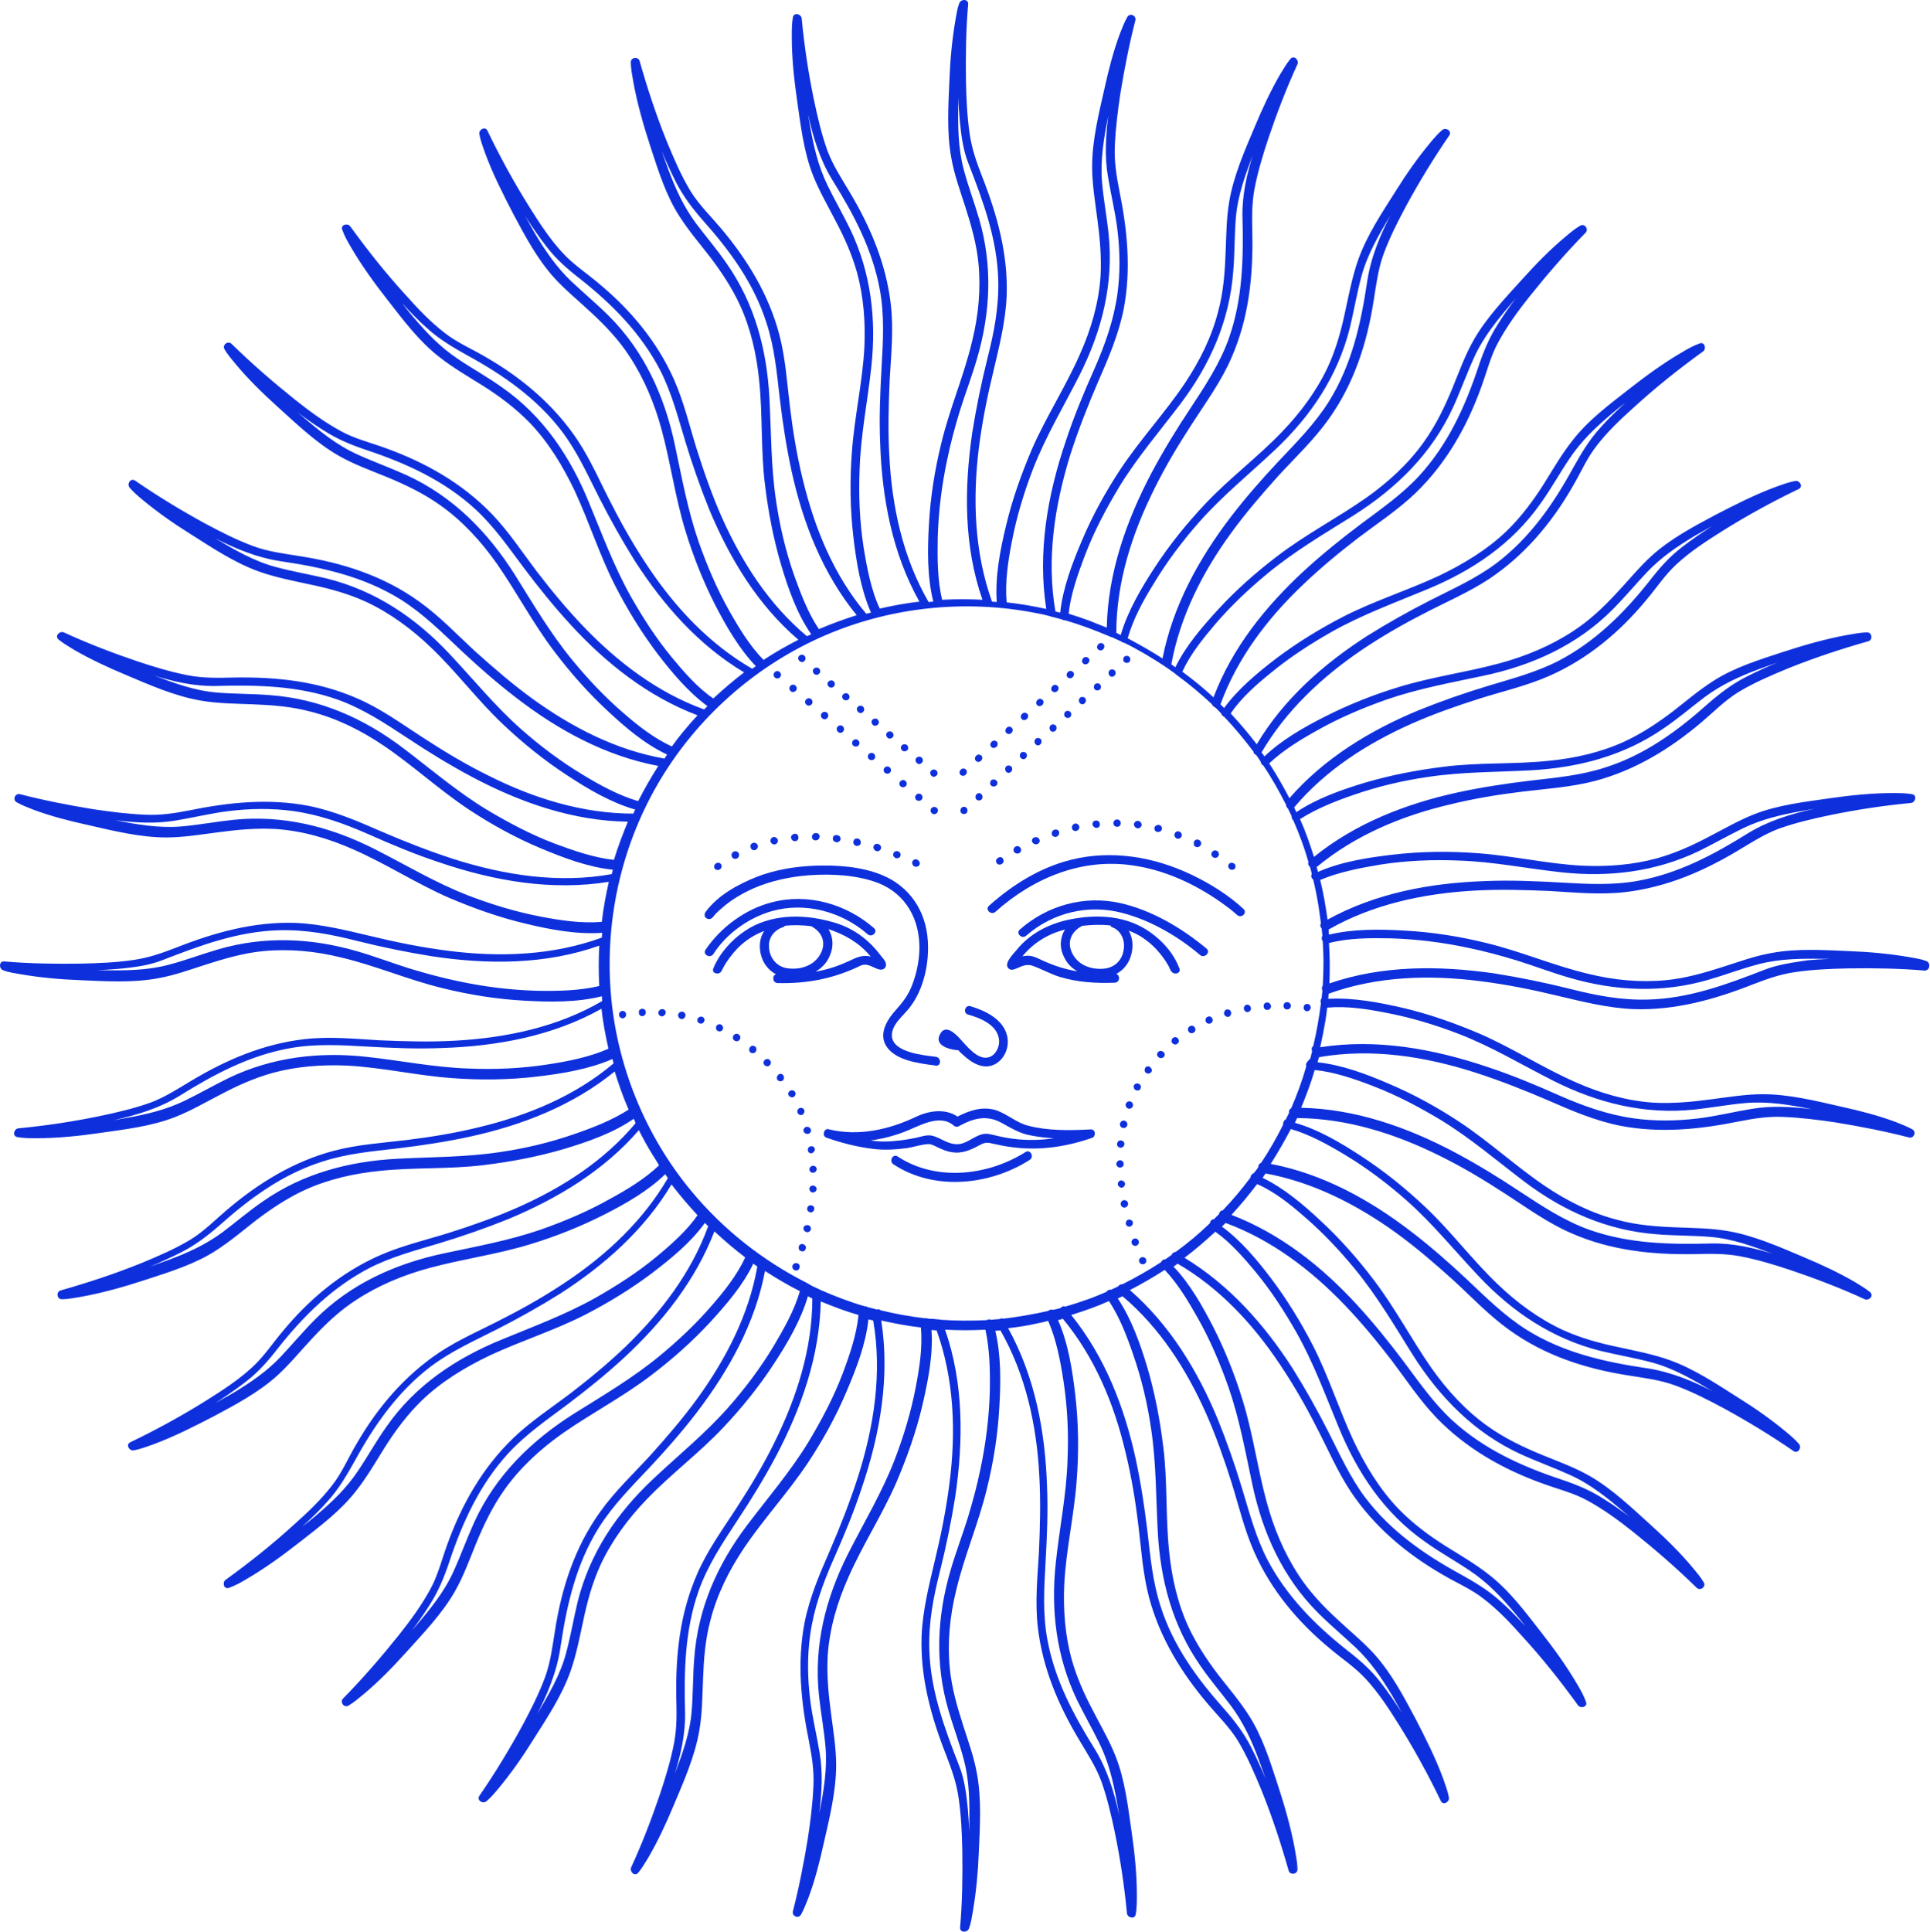<?xml version="1.0" encoding="UTF-8"?> <svg xmlns="http://www.w3.org/2000/svg" width="1605" height="1606" viewBox="0 0 1605 1606" fill="none"> <path d="M592.896 762.443C592.287 763.357 593.811 761.223 594.421 760.613C596.251 758.479 598.385 756.649 600.52 754.819C608.143 748.11 616.987 742.927 626.44 738.658C641.077 732.254 656.934 728.899 673.096 727.679C691.697 726.46 712.433 727.375 730.119 734.083C753.6 743.232 765.187 764.882 764.577 789.582C764.272 799.645 762.138 809.708 758.479 819.161C755.429 827.09 750.855 833.189 745.366 839.288C738.658 846.606 731.339 857.584 735.913 867.647C742.622 881.979 764.882 884.114 778.3 885.943C782.874 886.553 782.874 879.234 778.3 878.625C768.847 877.405 742.317 875.27 741.707 861.243C741.402 851.485 751.465 844.471 756.649 837.458C768.237 822.516 772.811 800.865 771.591 782.264C770.066 757.259 756.344 736.828 733.169 727.375C715.787 720.361 695.966 719.141 677.67 719.751C661.203 720.361 644.431 723.105 628.879 729.204C613.632 735.303 596.861 744.451 586.798 758.173C583.748 762.748 589.847 766.407 592.896 762.443Z" fill="#0E30DC"></path> <path d="M712.128 804.525C714.263 803.61 716.397 802.086 718.837 802.086C723.411 801.781 727.07 805.135 731.339 806.05C734.084 806.66 736.828 805.135 736.828 802.086C736.828 799.036 733.779 796.292 731.949 793.852C721.276 779.825 707.554 770.372 690.477 766.103C666.997 759.699 640.162 760.004 619.426 774.031C608.144 781.655 598.386 792.632 593.202 805.135C591.372 809.404 598.386 811.234 600.215 806.965C599.3 808.794 600.52 806.05 600.825 805.745C601.74 803.915 602.96 801.781 604.179 799.951C607.839 794.462 612.108 789.278 616.987 785.009C622.781 780.13 628.879 776.471 635.588 774.031C633.454 777.081 632.234 780.74 631.929 784.704C631.319 795.682 636.503 805.44 645.346 810.014C641.992 810.929 642.297 817.028 646.566 817.333C670.046 817.942 691.392 813.978 712.128 804.525ZM723.106 794.157C723.411 794.462 723.716 795.072 724.326 795.377C719.752 794.157 715.482 794.767 710.603 796.902C703.59 800.256 696.576 803.305 688.953 805.44C685.293 806.355 681.939 807.27 678.28 807.88C683.159 804.83 687.428 800.866 689.867 795.072C693.527 787.144 692.917 778.91 688.953 772.507C702.065 776.776 713.958 783.484 723.106 794.157ZM639.552 784.399C640.162 777.996 645.041 772.812 650.835 770.982C651.75 770.677 652.36 770.372 652.665 769.762C659.983 768.847 667.302 769.152 674.62 770.067C683.769 774.946 687.428 783.789 682.244 793.242C677.06 802.695 666.082 806.355 655.714 805.135C645.346 804.22 638.638 795.072 639.552 784.399Z" fill="#0E30DC"></path> <path d="M641.687 757.564C669.436 749.636 699.93 757.869 721.581 776.776C725.24 779.825 730.424 774.641 726.765 771.591C703.59 751.465 671.571 742.317 641.687 750.246C620.036 755.735 599.3 770.982 586.798 789.583C584.053 793.547 590.457 797.206 593.201 793.242C603.874 776.47 622.476 763.053 641.687 757.564Z" fill="#0E30DC"></path> <path d="M960.349 777.996C941.442 762.444 917.352 759.7 893.872 763.664C874.966 766.713 857.279 774.946 845.081 790.193C842.642 793.243 834.409 801.171 838.678 805.136C841.117 807.575 844.471 805.441 846.911 804.526C850.875 802.696 854.535 801.476 858.804 803.001C866.427 805.746 873.441 809.71 881.064 812.149C896.006 816.723 911.558 817.638 927.11 817.028C931.379 816.723 931.684 810.929 928.33 809.71C936.258 805.44 941.137 797.512 941.747 787.449C942.052 782.57 940.833 777.691 938.698 773.727C943.272 775.557 947.846 777.691 951.81 780.74C958.519 785.314 964.313 791.718 968.887 798.427C970.107 800.562 971.631 802.391 972.546 804.831C972.851 805.441 974.376 808.795 973.766 806.965C975.596 811.234 982.609 809.405 980.78 805.136C976.815 794.463 969.192 785.009 960.349 777.996ZM867.342 798.732C862.158 796.292 857.889 793.853 852.095 794.768C851.485 794.768 850.875 795.073 850.265 795.073C859.414 783.79 871.611 776.471 885.638 772.812C881.674 779.216 880.759 787.449 884.724 795.378C887.163 800.867 891.127 804.831 896.006 807.575C886.248 806.051 876.795 803.001 867.342 798.732ZM924.976 770.982C931.074 773.117 934.734 779.521 934.734 785.925C934.734 796.902 928.025 804.831 917.047 805.44C906.984 806.05 896.921 802.391 892.042 793.243C886.858 783.79 890.517 774.642 899.971 769.763C907.899 768.848 915.827 768.543 923.451 769.458C923.756 770.373 924.366 770.678 924.976 770.982Z" fill="#0E30DC"></path> <path d="M1003.35 788.666C982.915 771.59 957.605 756.648 931.685 750.854C901.801 744.145 871.002 752.684 848.131 772.81C844.472 775.859 849.656 781.043 853.315 777.993C875.271 758.782 905.155 751.464 933.514 759.087C956.995 765.186 979.865 778.603 998.162 794.155C1001.82 796.9 1007 791.716 1003.35 788.666Z" fill="#0E30DC"></path> <path d="M1034.14 755.735C1021.64 744.147 1006.39 734.694 991.148 727.375C960.044 712.433 924.366 706.335 890.517 714.873C864.903 721.277 842.032 735.609 822.516 752.99C818.856 756.04 824.041 761.224 827.7 758.174C859.109 730.12 899.056 713.348 941.442 719.447C968.277 723.106 993.892 734.999 1015.85 750.551C1020.12 753.6 1024.69 756.955 1028.66 760.614C1032.31 763.968 1037.5 759.089 1034.14 755.735Z" fill="#0E30DC"></path> <path d="M795.986 873.136C796.291 873.136 796.596 873.136 796.901 873.136C797.816 874.051 798.731 875.271 799.951 876.185C807.574 883.504 818.247 890.517 828.615 884.114C836.238 879.235 839.593 869.477 837.458 860.938C834.104 847.216 819.162 840.202 806.964 836.543C802.39 835.323 800.56 842.337 805.135 843.557C815.198 846.301 829.225 852.095 830.749 863.988C831.664 869.782 828.31 877.1 822.516 878.93C813.063 881.979 803.61 869.172 798.121 863.378C794.157 859.109 785.923 851.18 781.654 860.023C776.775 869.172 789.278 872.526 795.986 873.136Z" fill="#0E30DC"></path> <path d="M906.985 939.004C889.908 939.919 871.612 940.224 855.145 935.955C845.387 933.515 838.068 926.502 828.615 923.148C817.332 919.488 806.355 923.148 796.292 928.332C785.924 921.318 772.201 923.452 761.528 928.636C738.963 939.309 713.958 944.798 689.563 939.004C687.428 938.09 685.598 939.614 685.293 941.444C684.684 943.274 685.294 945.408 687.733 946.018C699.931 950.287 713.043 953.642 725.851 955.166C735.304 956.386 744.757 955.776 754.21 954.556C760.004 953.641 766.103 951.507 771.896 951.202C774.641 951.202 776.775 952.422 779.215 953.642C783.179 955.471 787.143 957.301 791.413 957.911C799.951 959.435 807.269 956.081 814.588 952.117C819.162 949.677 820.992 949.677 825.871 950.897C831.36 952.117 837.153 953.337 842.947 953.947C865.208 956.691 887.164 953.337 908.204 946.018C911.559 944.798 911.254 938.699 906.985 939.004ZM846.607 947.238C840.508 946.628 834.714 945.713 828.615 944.188C825.566 943.578 822.211 942.359 819.162 942.664C811.234 943.273 805.44 950.287 797.511 951.202C788.668 952.117 782.874 946.018 774.946 944.188C770.677 943.273 765.798 945.103 761.528 946.018C752.685 947.848 743.537 949.068 734.694 949.068C731.339 949.068 727.68 948.762 724.021 948.153C733.474 946.933 742.927 944.493 751.77 941.139C763.968 936.565 781.045 925.587 792.937 935.65C794.157 936.87 795.987 937.175 797.511 936.26C809.099 929.856 820.077 926.807 832.274 933.21C840.813 937.785 848.131 942.664 858.194 944.188C864.293 945.408 870.392 946.018 876.491 946.323C866.733 947.848 856.67 948.152 846.607 947.238Z" fill="#0E30DC"></path> <path d="M852.705 957.909C821.601 977.425 778.605 982.609 746.586 961.568C742.622 958.824 738.962 965.227 742.927 967.972C777.08 990.537 823.431 985.354 856.364 964.313C860.328 961.568 856.669 955.164 852.705 957.909Z" fill="#0E30DC"></path> <path d="M1089.95 838.069C1090.25 836.544 1089.03 834.715 1087.51 834.715C1085.68 834.41 1084.15 835.629 1084.15 837.459C1083.85 838.984 1085.07 840.509 1086.59 840.813C1088.12 840.813 1089.64 839.899 1089.95 838.069Z" fill="#0E30DC"></path> <path d="M1070.43 833.188C1068.6 833.188 1067.38 834.408 1067.38 836.238C1067.38 838.068 1068.6 839.287 1070.43 839.287C1071.96 839.287 1073.48 838.068 1073.48 836.238C1073.48 834.713 1072.26 833.188 1070.43 833.188Z" fill="#0E30DC"></path> <path d="M1053.66 833.495C1051.83 833.495 1050.61 835.02 1050.92 836.849C1050.92 838.679 1052.44 839.899 1054.27 839.594C1055.79 839.594 1057.01 838.069 1057.01 836.545C1056.71 834.715 1055.19 833.19 1053.66 833.495Z" fill="#0E30DC"></path> <path d="M1036.89 835.325C1035.06 835.63 1034.14 837.155 1034.45 838.984C1034.75 840.509 1036.28 841.729 1037.8 841.424C1039.33 841.119 1040.55 839.594 1040.24 838.07C1039.94 836.24 1038.41 835.02 1036.89 835.325Z" fill="#0E30DC"></path> <path d="M1020.12 839.288C1018.59 839.593 1017.68 841.423 1017.98 843.252C1018.59 844.777 1020.12 845.692 1021.64 845.387C1023.17 845.082 1024.08 843.252 1023.78 841.728C1023.47 839.898 1021.95 838.983 1020.12 839.288Z" fill="#0E30DC"></path> <path d="M1004.26 845.387C1002.74 845.997 1002.13 847.827 1002.74 849.351C1003.35 850.876 1005.17 851.486 1006.7 850.876C1008.22 850.266 1008.83 848.437 1008.22 846.912C1007.61 845.387 1005.78 844.473 1004.26 845.387Z" fill="#0E30DC"></path> <path d="M989.318 853.315C987.793 854.23 987.488 856.06 988.403 857.585C989.318 859.109 991.148 859.414 992.672 858.499C994.197 857.584 994.502 855.755 993.587 854.23C992.672 852.705 990.843 852.401 989.318 853.315Z" fill="#0E30DC"></path> <path d="M975.291 863.073C974.071 864.293 973.766 866.123 974.986 867.343C976.205 868.562 978.035 868.867 979.255 867.647C980.475 866.733 980.78 864.903 979.56 863.378C978.645 862.159 976.815 861.854 975.291 863.073Z" fill="#0E30DC"></path> <path d="M965.228 873.747C964.313 873.747 963.703 874.052 963.093 874.662C961.874 875.882 961.873 877.712 963.398 878.931C964.618 880.151 966.448 879.846 967.667 878.931C968.277 878.321 968.582 877.406 968.582 876.796C968.582 876.187 968.277 875.272 967.667 874.662C966.753 874.052 965.838 873.747 965.228 873.747Z" fill="#0E30DC"></path> <path d="M956.384 887.162C955.774 886.553 954.86 886.553 954.25 886.553C953.64 886.553 952.725 887.162 952.42 887.772C951.505 889.297 951.81 891.127 953.03 892.041C954.555 892.956 956.384 892.651 957.299 891.432C957.909 890.822 957.909 889.907 957.909 889.297C957.299 888.382 956.994 887.467 956.384 887.162Z" fill="#0E30DC"></path> <path d="M944.492 906.375C946.017 906.985 947.846 906.68 948.456 905.155C948.761 904.545 948.761 903.63 948.761 903.021C948.456 902.411 948.151 901.496 947.236 901.191C946.626 900.886 945.712 900.581 944.797 900.886C944.187 901.191 943.272 901.496 942.967 902.411C942.357 903.631 942.967 905.46 944.492 906.375Z" fill="#0E30DC"></path> <path d="M938.088 921.623C939.613 922.233 941.443 921.317 942.053 919.793C942.663 918.268 941.748 916.439 940.223 915.829C938.698 915.219 936.869 916.134 936.259 917.658C935.649 919.183 936.564 921.013 938.088 921.623Z" fill="#0E30DC"></path> <path d="M931.38 934.123C931.075 935.648 931.989 937.478 933.819 937.783C935.344 938.087 937.173 937.173 937.478 935.343C937.783 933.819 936.869 932.294 935.039 931.684C933.514 931.379 931.989 932.294 931.38 934.123Z" fill="#0E30DC"></path> <path d="M928.94 950.898C928.635 952.727 930.16 953.947 931.685 954.252C933.514 954.252 934.734 953.032 935.039 951.507C935.344 949.983 934.124 948.458 932.294 948.153C930.77 947.848 929.245 949.068 928.94 950.898Z" fill="#0E30DC"></path> <path d="M934.429 967.669C934.429 966.144 933.209 964.619 931.379 964.619C929.855 964.619 928.33 966.144 928.33 967.669C928.33 969.498 929.855 970.718 931.379 970.718C933.209 970.718 934.734 969.193 934.429 967.669Z" fill="#0E30DC"></path> <path d="M932.904 987.489C934.429 987.184 935.649 985.66 935.649 984.135C935.344 982.61 933.819 981.391 932.294 981.391C930.77 981.391 929.55 982.915 929.55 984.745C929.855 986.27 931.38 987.489 932.904 987.489Z" fill="#0E30DC"></path> <path d="M938.088 1000.3C937.783 998.772 936.258 997.553 934.429 997.858C932.904 998.163 931.684 999.687 931.989 1001.52C932.294 1003.04 933.819 1004.26 935.648 1003.96C937.478 1003.35 938.393 1001.82 938.088 1000.3Z" fill="#0E30DC"></path> <path d="M942.053 1016.15C941.748 1014.63 939.918 1013.71 938.393 1014.02C936.869 1014.32 935.954 1016.15 936.259 1017.68C936.564 1019.2 938.393 1020.12 939.918 1019.81C941.443 1019.2 942.358 1017.68 942.053 1016.15Z" fill="#0E30DC"></path> <path d="M946.932 1031.7C946.322 1030.18 944.797 1029.26 942.967 1029.87C941.442 1030.48 940.528 1032.01 941.138 1033.84C941.747 1035.36 943.577 1036.28 945.102 1035.67C946.626 1035.06 947.541 1033.23 946.932 1031.7Z" fill="#0E30DC"></path> <path d="M949.066 1045.43C947.541 1046.04 946.626 1047.87 947.541 1049.39C948.151 1050.91 949.981 1051.52 951.506 1050.91C953.03 1050.3 953.64 1048.48 953.03 1046.95C952.42 1045.43 950.591 1044.82 949.066 1045.43Z" fill="#0E30DC"></path> <path d="M517.272 840.507C515.747 840.812 514.527 842.337 514.832 844.166C515.137 845.691 516.662 846.91 518.186 846.605C519.711 846.301 520.931 844.776 520.626 843.251C520.626 841.422 518.796 840.202 517.272 840.507Z" fill="#0E30DC"></path> <path d="M534.043 838.68C532.213 838.68 530.993 840.204 531.298 842.034C531.298 843.864 532.823 845.083 534.348 844.778C535.873 844.778 537.092 843.254 537.092 841.729C537.092 839.899 535.873 838.68 534.043 838.68Z" fill="#0E30DC"></path> <path d="M550.815 838.983C548.985 838.983 547.765 840.203 547.46 841.728C547.46 843.558 548.68 844.777 550.205 845.082C551.729 845.082 553.254 843.863 553.559 842.338C553.864 840.508 552.644 838.983 550.815 838.983Z" fill="#0E30DC"></path> <path d="M567.586 841.117C566.062 840.812 564.232 842.032 563.927 843.557C563.622 845.081 564.842 846.911 566.366 847.216C567.891 847.521 569.416 846.606 570.026 844.776C570.331 843.252 569.416 841.422 567.586 841.117Z" fill="#0E30DC"></path> <path d="M584.054 845.386C582.529 844.776 580.699 845.691 580.089 847.216C579.48 848.741 580.395 850.57 581.919 850.875C583.444 851.485 585.274 850.57 585.579 849.045C586.493 847.826 585.579 845.996 584.054 845.386Z" fill="#0E30DC"></path> <path d="M599.605 851.789C598.08 851.179 596.251 851.789 595.641 853.314C595.031 854.839 595.641 856.668 597.166 857.278C598.69 857.888 600.52 857.278 601.13 855.753C601.74 854.534 601.13 852.704 599.605 851.789Z" fill="#0E30DC"></path> <path d="M614.242 860.024C612.718 859.109 610.888 859.415 609.973 860.939C609.059 862.464 609.363 864.294 610.888 865.209C612.413 866.123 614.242 865.818 615.157 864.294C616.072 863.074 615.767 860.939 614.242 860.024Z" fill="#0E30DC"></path> <path d="M627.964 870.086C626.745 869.171 624.61 869.171 623.695 870.696C622.781 871.916 622.78 874.05 624 874.965C625.22 875.88 627.05 875.88 628.269 874.66C629.489 873.136 629.184 871.001 627.964 870.086Z" fill="#0E30DC"></path> <path d="M635.893 881.369C634.673 882.589 634.673 884.418 635.893 885.638C637.113 886.858 638.942 886.858 640.162 885.638C641.382 884.418 641.382 882.589 640.162 881.369C639.247 880.149 637.113 880.149 635.893 881.369Z" fill="#0E30DC"></path> <path d="M647.176 893.568C645.956 894.788 645.651 896.617 646.566 897.837C647.481 899.057 649.31 899.362 650.835 898.447C652.055 897.532 652.36 895.398 651.445 894.178C650.53 892.653 648.701 892.348 647.176 893.568Z" fill="#0E30DC"></path> <path d="M661.203 907.898C660.288 906.374 658.458 906.068 656.934 906.983C655.409 907.898 655.104 909.728 656.019 910.948C656.934 912.167 658.763 912.777 660.288 911.862C661.508 910.947 662.118 909.118 661.203 907.898Z" fill="#0E30DC"></path> <path d="M668.826 922.84C668.216 921.316 666.387 920.706 664.862 921.316C663.337 921.926 662.728 923.755 663.337 925.28C663.947 926.805 665.777 927.415 667.302 926.805C668.521 926.195 669.436 924.365 668.826 922.84Z" fill="#0E30DC"></path> <path d="M672.181 942.663C673.706 942.358 674.925 940.528 674.315 939.003C673.706 937.479 672.181 936.564 670.351 936.869C668.827 937.479 667.912 939.003 668.217 940.528C668.827 942.053 670.351 942.967 672.181 942.663Z" fill="#0E30DC"></path> <path d="M674.925 958.824C676.45 958.519 677.669 956.995 677.669 955.47C677.364 953.64 675.84 952.725 674.315 953.03C672.486 953.335 671.571 954.86 671.876 956.385C671.876 957.909 673.4 959.129 674.925 958.824Z" fill="#0E30DC"></path> <path d="M676.145 969.193C674.62 969.193 673.095 970.718 673.095 972.243C673.095 973.767 674.62 975.292 676.145 974.987C677.974 974.987 679.194 973.463 679.194 971.938C679.194 970.413 677.67 969.193 676.145 969.193Z" fill="#0E30DC"></path> <path d="M676.145 985.658C674.315 985.658 673.095 986.878 673.095 988.402C673.095 989.927 674.315 991.452 675.84 991.452C677.67 991.452 678.889 990.232 679.194 988.708C679.194 987.183 677.67 985.658 676.145 985.658Z" fill="#0E30DC"></path> <path d="M674.62 1002.13C672.79 1001.82 671.571 1003.04 671.266 1004.56C670.961 1006.09 672.181 1007.61 673.705 1007.92C675.23 1008.22 677.06 1007 677.06 1005.48C677.67 1003.96 676.45 1002.43 674.62 1002.13Z" fill="#0E30DC"></path> <path d="M671.876 1018.59C670.351 1018.29 668.521 1019.2 668.216 1020.73C667.912 1022.25 668.826 1023.78 670.656 1024.39C672.181 1024.69 674.01 1023.78 674.315 1022.25C674.62 1020.42 673.705 1018.9 671.876 1018.59Z" fill="#0E30DC"></path> <path d="M667.911 1034.45C666.387 1033.84 664.557 1034.75 664.252 1036.58C663.947 1038.11 664.557 1039.94 666.387 1040.24C667.911 1040.85 669.741 1039.94 670.046 1038.11C670.656 1036.58 669.741 1035.06 667.911 1034.45Z" fill="#0E30DC"></path> <path d="M663.033 1050.31C661.508 1049.7 659.678 1050.61 659.068 1052.14C658.459 1053.66 659.373 1055.49 660.898 1056.1C662.423 1056.71 664.253 1056.1 664.862 1054.27C665.472 1052.44 664.557 1050.61 663.033 1050.31Z" fill="#0E30DC"></path> <path d="M648.7 563.013C649.92 561.793 649.615 559.659 648.395 558.744C647.176 557.525 645.041 557.829 644.126 559.049C642.906 560.269 643.211 562.404 644.431 563.318C645.651 564.538 647.785 564.233 648.7 563.013Z" fill="#0E30DC"></path> <path d="M661.813 574.294C663.033 573.074 662.728 570.939 661.508 570.025C660.288 568.805 658.154 569.11 657.239 570.329C656.019 571.549 656.324 573.684 657.544 574.599C658.764 575.818 660.593 575.514 661.813 574.294Z" fill="#0E30DC"></path> <path d="M670.656 585.883C671.876 587.102 674.011 586.798 674.925 585.578C676.145 584.358 675.84 582.223 674.62 581.309C673.401 580.089 671.266 580.394 670.351 581.614C669.132 582.834 669.132 584.663 670.656 585.883Z" fill="#0E30DC"></path> <path d="M688.038 596.861C689.258 595.641 688.953 593.507 687.733 592.592C686.513 591.372 684.379 591.677 683.464 592.897C682.244 594.117 682.549 596.251 683.769 597.166C684.989 598.386 686.818 598.386 688.038 596.861Z" fill="#0E30DC"></path> <path d="M701.15 608.144C702.37 606.925 702.065 604.79 700.845 603.875C699.625 602.655 697.491 602.96 696.576 604.18C695.356 605.4 695.661 607.534 696.881 608.449C698.101 609.669 699.93 609.669 701.15 608.144Z" fill="#0E30DC"></path> <path d="M713.958 619.731C715.178 618.512 714.873 616.377 713.653 615.462C712.433 614.242 710.299 614.547 709.384 615.767C708.164 616.987 708.469 619.121 709.689 620.036C710.908 620.951 713.043 620.951 713.958 619.731Z" fill="#0E30DC"></path> <path d="M727.07 631.015C728.289 629.795 727.984 627.66 726.765 626.745C725.545 625.526 723.41 625.83 722.495 627.05C721.276 628.27 721.581 630.405 722.8 631.319C724.02 632.234 726.155 632.234 727.07 631.015Z" fill="#0E30DC"></path> <path d="M740.182 642.297C741.402 641.078 741.097 638.943 739.877 638.028C738.657 636.809 736.523 637.114 735.608 638.333C734.388 639.553 734.693 641.688 735.913 642.603C737.133 643.517 739.267 643.517 740.182 642.297Z" fill="#0E30DC"></path> <path d="M753.295 653.579C754.514 652.359 754.209 650.225 752.99 649.31C751.77 648.09 749.635 648.395 748.721 649.615C747.501 650.834 747.806 652.969 749.025 653.884C750.245 654.799 752.075 654.799 753.295 653.579Z" fill="#0E30DC"></path> <path d="M766.407 664.862C767.627 663.642 767.322 661.508 766.102 660.593C764.882 659.373 762.748 659.678 761.833 660.898C760.613 662.118 760.918 664.252 762.138 665.167C763.358 666.082 765.188 666.082 766.407 664.862Z" fill="#0E30DC"></path> <path d="M774.641 671.875C773.421 673.095 773.726 675.229 774.945 676.144C776.165 677.364 778.3 677.059 779.215 675.839C780.434 674.619 780.129 672.485 778.91 671.57C777.69 670.655 775.86 670.655 774.641 671.875Z" fill="#0E30DC"></path> <path d="M799.646 671.572C798.426 672.792 798.426 674.622 799.341 675.841C800.561 677.061 802.39 677.061 803.61 676.147C804.83 674.927 804.83 673.097 803.915 671.877C803 670.658 800.865 670.353 799.646 671.572Z" fill="#0E30DC"></path> <path d="M812.148 660.288C810.928 661.508 810.928 663.338 811.843 664.557C813.063 665.777 814.892 665.777 816.112 664.862C817.332 663.642 817.332 661.813 816.417 660.593C815.197 659.068 813.368 659.068 812.148 660.288Z" fill="#0E30DC"></path> <path d="M828.615 649.005C827.395 647.785 825.565 647.785 824.346 648.7C823.126 649.92 823.126 651.749 824.04 652.969C825.26 654.189 827.09 654.189 828.31 653.274C829.834 652.054 829.834 650.225 828.615 649.005Z" fill="#0E30DC"></path> <path d="M840.813 641.686C842.032 640.466 842.032 638.637 841.118 637.417C839.898 636.197 838.068 636.197 836.848 637.112C835.629 638.332 835.629 640.162 836.543 641.381C837.458 642.906 839.593 642.906 840.813 641.686Z" fill="#0E30DC"></path> <path d="M853.01 630.403C854.23 629.183 854.23 627.354 853.315 626.134C852.095 624.914 850.266 624.914 849.046 625.829C847.826 627.049 847.826 628.878 848.741 630.098C849.961 631.318 851.79 631.623 853.01 630.403Z" fill="#0E30DC"></path> <path d="M865.208 618.816C866.427 617.596 866.427 615.767 865.513 614.547C864.293 613.327 862.463 613.327 861.243 614.242C860.024 615.462 860.024 617.291 860.939 618.511C862.158 620.036 863.988 620.036 865.208 618.816Z" fill="#0E30DC"></path> <path d="M877.711 607.533C878.93 606.313 878.93 604.483 878.015 603.264C876.796 602.044 874.966 602.044 873.746 602.959C872.527 604.179 872.527 606.008 873.441 607.228C874.356 608.752 876.491 608.753 877.711 607.533Z" fill="#0E30DC"></path> <path d="M889.908 596.25C891.128 595.03 891.128 593.2 890.213 591.98C888.993 590.761 887.164 590.761 885.944 591.676C884.724 592.895 884.724 594.725 885.639 595.945C886.859 597.165 888.688 597.164 889.908 596.25Z" fill="#0E30DC"></path> <path d="M902.106 584.662C903.326 583.442 903.326 581.612 902.411 580.393C901.191 579.173 899.361 579.173 898.142 580.088C896.922 581.307 896.922 583.137 897.837 584.357C899.056 585.881 900.886 585.882 902.106 584.662Z" fill="#0E30DC"></path> <path d="M914.608 573.379C915.827 572.159 915.828 570.329 914.913 569.109C913.693 567.89 911.863 567.89 910.644 568.804C909.424 570.024 909.424 571.854 910.339 573.074C911.253 574.293 913.083 574.293 914.608 573.379Z" fill="#0E30DC"></path> <path d="M926.805 561.792C928.025 560.572 928.025 558.742 927.11 557.522C925.89 556.303 924.061 556.303 922.841 557.218C921.621 558.437 921.621 560.267 922.536 561.486C923.451 563.011 925.585 563.011 926.805 561.792Z" fill="#0E30DC"></path> <path d="M939.003 550.508C940.223 549.289 940.223 547.459 939.308 546.239C938.088 545.019 936.259 545.02 935.039 545.934C933.819 547.154 933.819 548.984 934.734 550.204C935.954 551.423 937.783 551.423 939.003 550.508Z" fill="#0E30DC"></path> <path d="M669.131 549.289C670.351 548.069 670.046 546.24 668.826 545.02C667.606 544.105 665.777 544.105 664.557 545.325C663.337 546.545 663.642 548.375 664.862 549.594C666.387 550.814 668.216 550.814 669.131 549.289Z" fill="#0E30DC"></path> <path d="M681.329 559.962C682.548 558.742 682.243 556.913 681.024 555.693C679.804 554.778 677.974 554.778 676.754 555.998C675.535 557.218 675.84 559.047 677.06 560.267C678.279 561.487 680.414 561.182 681.329 559.962Z" fill="#0E30DC"></path> <path d="M693.526 570.635C694.746 569.415 694.441 567.586 693.221 566.366C692.002 565.451 690.172 565.451 688.952 566.671C687.732 567.891 688.038 569.72 689.257 570.94C690.477 572.16 692.612 571.855 693.526 570.635Z" fill="#0E30DC"></path> <path d="M705.724 581.308C706.944 580.088 706.639 578.259 705.419 577.039C704.199 576.124 702.37 576.124 701.15 577.344C699.93 578.563 700.235 580.393 701.455 581.613C702.675 582.528 704.809 582.527 705.724 581.308Z" fill="#0E30DC"></path> <path d="M717.921 591.677C719.141 590.457 718.836 588.628 717.616 587.408C716.397 586.493 714.567 586.493 713.347 587.713C712.127 588.933 712.433 590.762 713.652 591.982C714.872 593.202 716.702 593.202 717.921 591.677Z" fill="#0E30DC"></path> <path d="M730.119 602.35C731.339 601.13 731.034 599.3 729.814 598.081C728.594 597.166 726.765 597.166 725.545 598.386C724.325 599.606 724.63 601.435 725.85 602.655C727.07 603.875 728.899 603.57 730.119 602.35Z" fill="#0E30DC"></path> <path d="M742.317 613.023C743.536 611.803 743.232 609.973 742.012 608.754C740.792 607.839 738.962 607.839 737.743 609.059C736.523 610.279 736.828 612.108 738.048 613.328C739.267 614.547 741.097 614.243 742.317 613.023Z" fill="#0E30DC"></path> <path d="M754.514 623.696C755.734 622.476 755.429 620.646 754.209 619.426C752.989 618.512 751.16 618.512 749.94 619.732C748.72 620.951 749.025 622.781 750.245 624C751.465 624.915 753.294 624.915 754.514 623.696Z" fill="#0E30DC"></path> <path d="M766.712 634.062C767.932 632.842 767.627 631.013 766.407 629.793C765.187 628.878 763.358 628.878 762.138 630.098C760.918 631.317 761.223 633.147 762.443 634.367C763.663 635.587 765.492 635.587 766.712 634.062Z" fill="#0E30DC"></path> <path d="M778.909 644.735C780.129 643.515 779.824 641.685 778.605 640.466C777.385 639.551 775.555 639.551 774.335 640.77C773.116 641.99 773.421 643.82 774.64 645.04C775.86 646.259 777.69 645.955 778.909 644.735Z" fill="#0E30DC"></path> <path d="M803 644.128C804.22 642.909 804.524 641.079 803.305 639.859C802.085 638.639 800.255 638.639 799.036 639.859C797.816 641.079 797.511 642.909 798.731 644.128C799.95 645.348 801.78 645.348 803 644.128Z" fill="#0E30DC"></path> <path d="M815.808 632.538C817.027 631.318 817.332 629.488 816.113 628.268C814.893 627.049 813.063 627.049 811.843 628.268C810.624 629.488 810.319 631.318 811.538 632.538C812.453 633.757 814.588 633.757 815.808 632.538Z" fill="#0E30DC"></path> <path d="M828.615 620.95C829.835 619.731 830.14 617.901 828.92 616.681C827.7 615.462 825.87 615.462 824.651 616.681C823.431 617.901 823.126 619.731 824.346 620.95C825.261 622.17 827.09 622.17 828.615 620.95Z" fill="#0E30DC"></path> <path d="M841.117 609.364C842.337 608.144 842.642 606.314 841.422 605.095C840.202 603.875 838.373 603.875 837.153 605.095C835.933 606.314 835.628 608.144 836.848 609.364C838.067 610.583 839.897 610.583 841.117 609.364Z" fill="#0E30DC"></path> <path d="M853.925 597.777C855.145 596.557 855.45 594.727 854.23 593.508C853.01 592.288 851.181 592.288 849.961 593.508C848.741 594.727 848.436 596.557 849.656 597.777C850.571 598.997 852.705 598.997 853.925 597.777Z" fill="#0E30DC"></path> <path d="M866.732 586.19C867.952 584.97 868.257 583.14 867.037 581.921C865.818 580.701 863.988 580.701 862.768 581.921C861.548 583.14 861.244 584.97 862.463 586.19C863.378 587.41 865.208 587.41 866.732 586.19Z" fill="#0E30DC"></path> <path d="M879.235 574.599C880.454 573.379 880.759 571.55 879.54 570.33C878.32 569.11 876.49 569.11 875.27 570.33C874.051 571.55 873.746 573.379 874.965 574.599C876.185 575.819 878.015 575.819 879.235 574.599Z" fill="#0E30DC"></path> <path d="M892.043 563.012C893.263 561.792 893.567 559.963 892.348 558.743C891.128 557.523 889.298 557.523 888.078 558.743C886.859 559.963 886.554 561.792 887.774 563.012C888.688 564.232 890.823 564.232 892.043 563.012Z" fill="#0E30DC"></path> <path d="M904.85 551.425C906.07 550.206 906.375 548.376 905.155 547.156C903.935 545.936 902.105 545.936 900.886 547.156C899.666 548.376 899.361 550.206 900.581 551.425C901.496 552.645 903.63 552.645 904.85 551.425Z" fill="#0E30DC"></path> <path d="M917.352 539.838C918.572 538.619 918.877 536.789 917.657 535.569C916.437 534.349 914.608 534.349 913.388 535.569C912.168 536.789 911.863 538.619 913.083 539.838C914.303 541.058 916.132 541.058 917.352 539.838Z" fill="#0E30DC"></path> <path d="M828.92 717.616C829.834 719.14 831.969 719.14 833.189 718.225C834.713 717.311 835.018 715.481 834.104 713.956C833.189 712.431 831.359 712.127 829.834 713.346C828.31 714.261 827.7 716.091 828.92 717.616Z" fill="#0E30DC"></path> <path d="M847.521 709.382C849.046 708.468 849.656 706.638 848.741 705.114C847.826 703.589 845.996 702.979 844.472 703.894C842.947 704.808 842.337 706.638 843.252 708.163C844.167 709.688 845.996 709.992 847.521 709.382Z" fill="#0E30DC"></path> <path d="M862.768 701.76C864.293 701.15 865.208 699.32 864.293 697.796C863.683 696.271 861.854 695.661 860.024 696.271C858.499 696.881 857.584 698.71 858.499 700.235C859.414 701.76 861.244 702.369 862.768 701.76Z" fill="#0E30DC"></path> <path d="M876.795 689.867C874.966 690.477 874.356 692.306 874.661 693.831C875.27 695.356 877.1 696.27 878.625 695.66C880.149 695.05 881.064 693.526 880.759 691.696C880.454 690.172 878.625 689.257 876.795 689.867Z" fill="#0E30DC"></path> <path d="M891.432 688.648C891.737 690.173 893.567 691.392 895.092 690.783C896.616 690.478 897.836 688.953 897.531 687.123C897.226 685.599 895.396 684.379 893.872 684.684C892.042 685.294 891.127 687.123 891.432 688.648Z" fill="#0E30DC"></path> <path d="M911.864 688.344C913.693 688.344 914.913 686.819 914.608 684.989C914.608 683.159 912.779 681.94 911.254 682.245C909.424 682.245 908.204 684.075 908.509 685.599C908.814 687.124 910.339 688.344 911.864 688.344Z" fill="#0E30DC"></path> <path d="M925.891 684.378C925.891 686.208 927.416 687.428 928.94 687.428C930.77 687.428 931.99 686.208 931.99 684.378C931.99 682.549 930.77 681.329 928.94 681.329C928.025 681.329 927.111 681.634 926.806 682.244C926.196 682.854 925.891 683.464 925.891 684.378Z" fill="#0E30DC"></path> <path d="M945.712 688.647C947.236 688.952 949.066 687.732 949.371 686.208C949.676 684.683 948.456 682.854 946.626 682.549C944.797 682.244 943.272 683.464 942.967 685.293C942.967 686.818 944.187 688.343 945.712 688.647Z" fill="#0E30DC"></path> <path d="M962.483 691.699C964.008 692.004 965.837 691.089 966.142 689.564C966.752 688.04 965.533 686.21 964.008 685.905C962.178 685.6 960.654 686.515 960.044 688.04C959.739 689.869 960.653 691.394 962.483 691.699Z" fill="#0E30DC"></path> <path d="M978.645 697.187C980.17 697.797 981.999 696.882 982.609 695.358C983.219 693.833 982.304 692.004 980.779 691.394C979.255 690.784 977.425 691.394 976.815 693.223C976.205 694.748 977.12 696.577 978.645 697.187Z" fill="#0E30DC"></path> <path d="M994.197 703.896C995.722 704.811 997.551 704.201 998.466 702.676C999.381 701.151 998.771 699.322 997.246 698.407C996.331 698.102 995.721 697.797 994.807 698.102C993.892 698.407 993.282 699.017 992.977 699.627C992.672 700.236 992.672 701.151 992.977 702.066C992.672 702.981 993.282 703.591 994.197 703.896Z" fill="#0E30DC"></path> <path d="M1008.83 712.739C1010.36 713.654 1012.19 713.349 1013.1 711.824C1014.02 710.299 1013.71 708.469 1012.19 707.555C1010.66 706.64 1008.83 706.945 1007.92 708.47C1007 709.689 1007.31 711.824 1008.83 712.739Z" fill="#0E30DC"></path> <path d="M1022.56 722.497C1023.78 723.412 1025.91 723.412 1026.83 722.192C1027.74 720.973 1027.74 718.838 1026.22 717.923C1024.69 717.008 1022.86 717.008 1021.95 718.533C1021.03 719.448 1021.34 721.582 1022.56 722.497Z" fill="#0E30DC"></path> <path d="M760.308 720.362C761.833 720.972 763.663 720.667 764.577 719.142C765.492 717.618 764.577 715.788 763.053 714.873C761.528 713.958 759.699 714.568 758.784 716.093C758.174 717.618 758.784 719.447 760.308 720.362Z" fill="#0E30DC"></path> <path d="M744.756 713.348C746.281 713.957 748.111 713.348 748.721 711.823C749.331 710.298 748.721 708.468 746.891 707.859C745.366 707.249 743.537 707.859 742.927 709.688C742.317 710.908 743.232 712.738 744.756 713.348Z" fill="#0E30DC"></path> <path d="M726.46 703.59C725.85 705.115 727.07 706.944 728.595 707.554C730.12 708.164 731.949 707.249 732.559 705.725C733.169 704.2 732.254 702.37 730.425 701.76C728.595 701.15 727.07 702.066 726.46 703.59Z" fill="#0E30DC"></path> <path d="M713.348 697.185C711.518 696.88 709.994 697.795 709.689 699.624C709.384 701.149 710.299 702.979 712.128 703.284C713.653 703.588 715.482 702.674 715.787 701.149C716.092 699.319 715.178 697.49 713.348 697.185Z" fill="#0E30DC"></path> <path d="M692.612 696.881C692.307 698.406 693.527 699.93 695.356 700.235C697.186 700.54 698.711 699.321 699.016 697.796C699.32 696.271 698.101 694.442 696.271 694.442C694.442 693.832 692.612 695.052 692.612 696.881Z" fill="#0E30DC"></path> <path d="M678.279 698.711C680.109 698.711 681.329 697.491 681.634 695.662C681.634 693.832 680.414 692.612 678.584 692.612C676.755 692.612 675.23 693.832 675.23 695.662C675.23 697.491 676.45 698.711 678.279 698.711Z" fill="#0E30DC"></path> <path d="M657.848 696.576C658.153 698.1 659.678 699.625 661.203 699.32C663.032 699.32 664.252 697.796 663.947 695.966C663.947 694.136 662.422 692.917 660.593 693.222C659.068 693.526 657.543 695.051 657.848 696.576Z" fill="#0E30DC"></path> <path d="M644.431 702.067C645.956 701.762 647.176 700.237 646.871 698.407C646.566 696.883 644.736 695.663 643.212 695.968C641.382 696.273 640.467 698.102 640.772 699.627C641.077 701.152 642.907 702.372 644.431 702.067Z" fill="#0E30DC"></path> <path d="M625.83 706.64C626.44 706.945 627.355 706.945 628.27 706.64C629.794 706.03 630.709 704.201 630.099 702.676C629.489 701.151 627.66 700.236 626.135 700.846C625.22 701.151 624.61 701.761 624.305 702.371C624 702.981 624 703.895 624.305 704.81C624.61 705.725 625.22 706.335 625.83 706.64Z" fill="#0E30DC"></path> <path d="M613.022 713.653C614.547 712.738 615.157 710.908 614.242 709.384C613.632 707.859 611.498 707.249 609.973 708.164C608.448 709.079 607.838 710.908 608.753 712.433C609.363 713.958 611.498 714.568 613.022 713.653Z" fill="#0E30DC"></path> <path d="M598.69 722.802C600.215 721.887 600.52 719.753 599.605 718.533C598.69 717.008 596.556 717.008 595.336 717.923C593.811 718.838 593.506 720.973 594.421 722.192C595.336 723.412 597.166 723.717 598.69 722.802Z" fill="#0E30DC"></path> <path d="M1601.94 799.036C1597.37 797.206 1592.18 796.596 1587.3 795.681C1571.14 792.937 1554.68 791.412 1538.51 790.803C1517.17 789.888 1494.6 788.363 1473.26 792.327C1459.23 794.767 1446.12 799.646 1432.7 803.915C1417.45 808.794 1401.6 813.368 1385.74 814.893C1364.09 817.027 1342.13 814.893 1321.09 809.709C1292.43 803 1265.29 791.107 1236.32 784.094C1214.06 778.605 1191.19 774.946 1168.32 773.726C1147.89 772.506 1125.32 772.201 1105.2 777.08C1105.2 775.556 1104.89 774.336 1104.89 772.811C1141.79 751.77 1183.56 742.927 1225.65 740.487C1246.69 739.268 1267.73 739.877 1288.77 740.792C1309.81 742.012 1330.55 744.147 1351.59 741.707C1385.43 737.743 1416.23 724.631 1445.2 707.249C1456.49 700.54 1467.16 693.527 1479.36 688.953C1493.08 684.074 1507.41 680.719 1522.05 677.67C1544.31 673.096 1566.57 669.741 1589.13 667.607C1592.79 667.302 1594.62 661.203 1590.05 660.288C1584.87 659.373 1579.38 659.374 1573.89 659.374C1556.51 659.374 1539.12 661.203 1522.05 663.642C1501.01 666.692 1478.75 669.131 1458.62 677.06C1445.51 682.244 1433.62 689.257 1421.11 695.661C1407.39 702.98 1393.06 709.383 1377.81 713.653C1357.69 719.142 1336.64 720.666 1315.91 719.751C1286.63 718.227 1258.27 711.518 1229 709.383C1205.22 707.554 1181.43 707.859 1157.95 710.603C1137.52 713.043 1115.26 716.397 1096.05 724.936C1095.74 723.716 1095.44 722.191 1094.83 720.971C1126.85 694.441 1165.57 678.28 1205.83 668.827C1225.65 663.948 1246.08 660.593 1266.2 658.154C1286.33 655.714 1306.46 654.494 1326.28 649.31C1359.82 640.467 1389.09 622.476 1415.32 600.215C1425.38 591.677 1434.23 582.529 1445.51 575.515C1458.62 567.587 1472.95 561.488 1486.98 555.694C1508.94 546.851 1531.2 539.532 1553.76 533.128C1557.73 531.909 1556.81 525.81 1552.85 525.81C1547.36 525.81 1541.56 527.029 1536.07 527.944C1517.78 531.299 1499.79 536.483 1482.1 542.277C1462.58 548.68 1441.85 555.084 1424.47 566.367C1412.57 573.99 1401.9 583.138 1390.92 591.677C1378.42 601.13 1365.61 609.668 1351.28 616.377C1331.46 625.525 1309.81 630.404 1288.16 632.539C1259.19 635.588 1230.22 633.758 1201.25 637.418C1178.69 640.162 1156.43 644.431 1134.77 650.835C1115.56 656.629 1094.83 663.948 1078.06 675.23C1077.45 674.011 1076.84 672.791 1076.23 671.266C1102.45 640.162 1136.91 618.207 1173.81 601.74C1192.41 593.507 1211.62 586.798 1230.83 580.699C1250.35 574.6 1270.17 570.026 1288.77 561.793C1320.48 547.766 1347.01 525.505 1368.97 498.975C1377.51 488.912 1384.82 477.63 1394.58 468.786C1405.87 458.418 1418.98 449.88 1432.09 441.647C1452.52 428.839 1474.17 416.946 1495.82 406.578C1499.79 404.749 1496.74 399.26 1493.08 399.87C1487.59 400.784 1482.1 402.919 1476.92 404.749C1459.54 411.153 1442.76 419.691 1426.3 428.229C1408 437.987 1389.09 448.05 1373.54 462.077C1363.17 471.53 1354.33 482.508 1344.57 492.876C1333.59 504.769 1321.7 516.052 1307.98 524.895C1289.38 537.092 1268.64 545.631 1247.3 551.425C1219.24 559.048 1190.88 562.708 1163.13 571.246C1142.09 577.65 1121.36 585.883 1101.54 595.946C1084.15 604.789 1065.86 615.157 1051.53 628.88C1050.92 628.27 1050.61 627.355 1050 626.745C1049.7 626.44 1049.39 625.83 1049.09 625.525C1069.52 590.762 1099.1 563.013 1132.33 540.447C1149.11 529.164 1166.49 519.101 1184.48 509.953C1202.47 500.5 1221.38 492.571 1238.45 481.289C1267.73 461.773 1290.29 434.938 1307.68 404.749C1314.38 393.466 1319.57 380.963 1327.8 370.595C1336.95 358.703 1347.93 348.335 1359.21 338.272C1377.2 321.805 1396.41 306.558 1416.23 292.226C1419.28 290.092 1417.76 283.993 1413.49 285.517C1408.31 287.347 1403.43 290.091 1398.85 292.836C1383.61 301.679 1368.97 312.352 1354.94 323.33C1338.17 336.442 1320.48 349.555 1307.37 366.631C1298.53 377.914 1291.51 390.112 1283.89 402.309C1275.05 416.336 1264.98 429.754 1253.09 441.342C1236.62 457.199 1216.8 469.091 1196.37 478.849C1170.15 491.047 1142.7 499.585 1117.09 512.697C1097.57 522.76 1078.67 534.348 1061.28 547.46C1045.73 559.353 1029.57 572.77 1017.98 588.627C1017.07 587.713 1016.15 586.798 1014.93 585.578C1028.96 547.156 1053.97 514.222 1083.54 486.168C1098.18 472.14 1113.73 459.333 1129.59 447.135C1145.75 434.938 1162.52 423.96 1177.16 409.933C1202.78 385.233 1220.16 354.434 1232.05 321.195C1236.62 308.693 1239.67 295.885 1246.08 284.298C1253.4 270.88 1262.54 258.378 1272 246.485C1286.63 228.189 1302.19 210.197 1318.65 193.426C1321.4 190.376 1317.74 185.497 1314.08 187.632C1309.81 190.071 1305.54 193.73 1301.88 196.78C1289.07 207.453 1277.49 219.345 1266.2 231.848C1251.87 247.705 1236.32 263.867 1225.65 282.468C1218.33 295.275 1213.45 308.998 1207.96 322.415C1201.56 337.967 1194.24 353.214 1184.48 366.936C1171.37 385.538 1154.29 401.09 1135.69 414.202C1111.6 430.974 1085.68 444.391 1062.2 462.382C1044.51 475.8 1028.05 490.437 1013.1 506.598C999.991 520.931 985.964 537.093 977.426 554.779C976.206 553.864 975.291 553.254 974.071 552.339C981.39 512.392 999.991 475.8 1023.78 443.171C1035.97 426.4 1049.39 410.848 1063.11 395.601C1077.14 380.354 1092.39 366.021 1104.59 348.945C1125.93 319.366 1136.91 285.213 1142.4 249.535C1144.53 236.422 1146.06 223.615 1150.63 211.112C1155.82 197.085 1162.52 183.972 1169.54 170.86C1180.52 150.734 1192.41 131.218 1205.22 112.617C1207.65 108.957 1202.47 105.603 1199.42 108.043C1195.76 111.092 1192.41 115.056 1189.36 118.715C1178.99 131.218 1169.54 144.635 1161 158.358C1149.41 176.654 1136.91 195.255 1129.59 215.686C1124.71 229.409 1121.97 243.741 1118.92 257.768C1115.56 273.93 1111.29 289.786 1104.28 305.033C1094.83 325.159 1081.41 343.151 1066.16 359.008C1046.04 380.049 1022.56 397.43 1002.43 418.776C986.879 435.243 972.546 452.929 960.044 472.141C949.066 488.912 937.783 508.123 931.989 527.944C930.77 527.334 929.55 526.725 928.33 526.115C928.33 484.033 941.443 443.476 960.044 406.274C969.192 387.672 979.865 369.986 991.148 352.604C1002.74 334.613 1015.54 317.231 1024.08 297.41C1038.41 264.781 1042.07 230.323 1041.46 194.95C1041.16 181.838 1040.85 169.64 1043.29 156.833C1046.04 142.501 1050.31 128.473 1054.88 114.751C1061.89 94.015 1069.82 73.279 1078.97 53.458C1080.5 50.104 1076.23 45.53 1073.18 48.884C1069.82 52.848 1067.38 57.423 1064.64 61.692C1056.71 75.414 1050 89.746 1043.9 104.383C1035.36 124.509 1025.91 145.855 1022.25 167.506C1019.81 181.838 1019.81 196.17 1019.2 210.502C1018.59 226.664 1017.37 242.826 1013.1 258.683C1007.61 280.333 997.552 300.459 985.049 319.061C968.582 343.456 948.456 365.107 931.989 389.807C919.487 408.713 908.509 428.534 899.666 449.575C891.738 468.176 883.809 488.912 881.674 509.343C880.455 509.038 878.93 508.733 877.71 508.428C870.087 464.517 877.1 419.996 890.213 377.609C896.921 356.873 904.85 336.747 913.388 316.926C921.927 297.41 930.16 278.199 934.429 257.158C940.833 223.92 937.478 190.986 930.77 158.053C928.33 145.55 926.501 133.963 927.111 121.155C927.72 106.518 929.55 92.186 931.685 77.853C935.039 57.422 939.003 36.992 944.187 16.866C945.102 12.901 939.613 10.462 937.478 14.121C935.039 18.39 933.209 23.269 931.38 27.843C925.891 42.48 921.926 58.032 918.572 73.279C913.693 94.625 908.204 116.886 908.204 138.536C908.204 152.869 910.644 167.201 912.473 181.533C914.608 197.39 916.133 213.552 915.218 229.714C913.693 251.974 907.289 273.93 898.141 294.361C886.249 321.5 870.087 346.2 858.194 373.34C849.351 394.076 841.727 415.422 836.543 437.377C831.664 457.503 827.395 479.764 828.92 500.5C827.7 500.5 826.175 500.195 824.956 500.195C810.319 459.333 808.794 415.422 813.978 372.73C816.722 351.08 820.991 329.733 826.175 308.388C831.054 287.652 836.238 267.221 837.153 245.875C838.373 211.417 829.225 178.483 816.722 146.77C812.148 134.877 808.184 123.899 806.354 111.092C804.22 96.455 803.61 81.818 803.305 67.18C803 45.835 803.305 24.489 805.135 3.448C805.44 -0.821 799.341 -1.126 797.816 2.533C795.986 7.108 795.377 12.291 794.462 17.17C791.717 33.332 790.192 49.799 789.583 65.961C788.668 87.306 787.143 109.872 791.107 131.218C793.547 145.245 798.426 158.358 802.695 171.775C807.574 187.022 812.148 202.879 813.673 218.736C815.807 240.386 813.673 262.342 808.489 283.383C801.78 312.047 789.888 339.187 782.874 368.156C777.385 390.417 773.726 413.287 772.506 436.157C771.286 456.893 770.981 479.764 776.165 500.195C774.946 500.195 773.421 500.5 772.201 500.5C750.855 463.602 741.707 421.216 739.573 378.829C738.353 357.788 738.963 336.747 739.877 315.706C741.097 294.666 743.232 273.93 740.792 252.889C736.828 219.041 723.716 188.242 706.334 159.273C699.625 147.99 692.612 137.317 688.038 125.119C683.159 111.397 679.804 97.065 676.755 82.427C672.181 60.167 668.827 37.906 666.692 15.341C666.387 11.681 660.288 9.852 659.373 14.426C658.459 19.61 658.459 25.099 658.459 30.588C658.459 47.969 660.288 65.351 662.728 82.427C665.777 103.468 668.217 125.729 676.145 145.855C681.329 158.968 688.343 170.86 694.746 183.362C702.065 197.085 708.469 211.417 712.738 226.664C718.227 246.79 719.751 267.831 718.837 288.567C717.312 317.841 710.603 346.2 708.469 375.474C706.639 399.26 706.944 423.045 709.688 446.526C712.128 467.261 715.787 489.827 724.326 509.343C723.106 509.648 721.886 509.953 720.361 510.258C693.222 478.239 677.365 438.902 667.607 398.65C662.728 378.829 659.373 358.398 656.934 338.272C654.494 318.146 653.275 298.02 648.091 278.199C639.247 244.656 621.256 215.381 598.995 189.156C590.457 179.093 581.309 170.25 574.295 158.967C566.367 145.855 560.268 131.523 554.474 117.496C545.631 95.54 538.312 73.279 531.909 50.714C530.689 46.749 524.59 47.664 524.59 51.629C524.59 57.118 525.81 62.911 526.725 68.4C530.079 86.697 535.263 104.688 541.057 122.375C547.461 141.891 553.864 162.627 565.147 180.008C572.771 191.901 581.919 202.574 590.457 213.552C599.91 226.054 608.448 238.862 615.157 253.194C624.305 273.015 629.184 294.666 631.319 316.316C634.368 345.286 632.539 374.255 636.198 403.224C638.942 425.79 643.212 448.05 649.615 469.701C655.409 489.217 662.728 510.258 674.62 527.335C673.401 527.944 672.181 528.554 670.961 528.859C639.552 502.634 617.292 467.871 600.52 430.669C592.287 412.067 585.578 392.856 579.479 373.645C573.38 354.129 568.806 334.308 560.573 315.706C546.546 283.993 524.285 257.463 497.755 235.507C487.692 226.969 476.41 219.65 467.566 209.892C457.198 198.61 448.66 185.497 440.427 172.385C427.619 151.954 415.727 130.303 405.359 108.652C403.529 104.688 398.04 107.737 398.65 111.397C399.565 116.886 401.699 122.375 403.529 127.559C409.933 144.94 418.471 161.712 427.009 178.179C436.768 196.475 446.83 215.381 460.858 230.933C470.311 241.301 481.289 250.145 491.657 259.903C503.549 270.88 514.832 282.773 523.675 296.495C535.873 315.097 544.411 335.832 550.205 357.178C557.828 385.233 561.488 413.592 570.026 441.342C576.43 462.383 584.663 483.118 594.726 502.939C603.874 520.626 614.547 539.227 628.574 553.864C627.66 554.474 626.44 555.389 625.525 555.999C590.152 535.568 562.098 505.684 539.532 472.141C528.249 455.369 518.186 437.987 509.038 419.996C499.585 402.004 491.657 383.098 480.374 366.021C460.858 336.747 434.023 314.182 403.834 296.8C392.551 290.092 380.049 284.908 369.681 276.674C357.788 267.526 347.42 256.548 337.357 245.265C320.89 227.274 305.643 208.063 291.311 188.242C289.177 185.192 283.078 186.717 284.603 190.986C286.432 196.17 289.177 201.049 291.921 205.623C300.764 220.87 311.437 235.507 322.415 249.535C335.527 266.306 348.64 283.993 365.716 297.105C376.999 305.948 389.197 312.962 401.394 320.585C415.422 329.429 428.839 339.492 440.427 351.385C456.284 367.851 468.176 387.672 477.934 408.103C490.132 434.328 498.67 461.773 511.783 487.388C521.846 506.904 533.433 525.81 546.546 543.191C558.438 558.743 572.161 575.21 588.322 587.103C587.408 588.017 586.493 588.932 585.578 589.847C546.851 575.82 513.612 550.51 485.253 520.931C471.226 506.294 458.418 490.742 446.221 474.885C434.023 458.723 423.045 441.951 409.018 427.314C384.318 401.699 353.519 384.318 320.281 372.425C307.778 367.851 294.97 364.802 283.383 358.398C269.965 351.079 257.463 341.931 245.57 332.478C227.274 317.841 209.282 302.289 192.511 285.822C189.461 283.078 184.582 286.737 186.717 290.397C189.156 294.666 192.816 298.935 195.865 302.594C206.538 315.402 218.431 326.989 230.933 338.272C246.79 352.604 262.952 368.156 281.553 378.829C294.361 386.148 308.083 391.026 321.5 396.515C337.052 402.919 352.299 410.238 366.021 419.996C384.623 433.108 400.175 450.185 413.287 468.786C430.059 492.876 443.476 518.796 461.468 542.277C474.885 559.963 489.522 576.43 505.684 591.372C520.016 604.789 536.483 618.817 554.779 627.355C554.169 628.27 553.254 629.489 552.644 630.709C512.392 623.696 475.8 604.789 442.866 581.004C426.094 568.806 410.543 555.389 395.296 541.667C380.049 527.639 365.717 512.392 348.64 500.195C319.061 478.849 284.907 467.871 249.229 462.382C236.117 460.248 223.31 458.723 210.807 454.149C196.78 448.965 183.667 442.257 170.555 435.243C150.429 424.265 130.913 412.372 112.312 399.565C108.652 397.125 105.298 402.309 107.738 405.359C110.787 409.018 114.751 412.372 118.41 415.422C130.913 425.79 144.33 435.243 158.053 443.781C176.349 455.369 194.95 467.871 215.381 475.19C229.103 480.069 243.436 482.813 257.463 485.863C273.625 489.217 289.482 493.486 304.728 500.5C324.855 509.953 342.846 523.37 358.703 538.617C379.744 558.743 397.125 582.224 418.471 602.35C434.938 617.902 452.624 632.234 471.835 644.736C488.912 656.019 508.123 667.302 528.249 673.096C527.639 674.316 527.03 675.535 526.725 676.45C484.338 676.45 443.476 663.643 405.969 644.736C387.367 635.588 369.681 624.915 352.299 613.633C334.308 602.045 316.926 589.237 297.105 580.699C264.476 566.367 230.018 562.708 194.645 563.318C181.533 563.623 169.335 563.927 156.528 561.488C142.196 558.743 128.169 554.474 114.446 549.9C93.71 542.887 72.974 534.958 53.153 525.81C49.799 524.285 45.225 528.554 48.579 531.604C52.543 534.958 57.117 537.397 61.387 540.142C75.109 548.07 89.441 554.779 104.078 560.878C124.204 569.416 145.55 578.869 167.201 582.529C181.533 584.968 195.865 584.968 210.197 585.578C226.359 586.188 242.521 587.408 258.378 591.677C280.028 597.166 300.155 607.229 318.756 619.731C343.151 636.198 364.802 656.324 389.502 672.791C408.408 685.293 428.229 696.271 449.27 705.115C468.176 713.043 488.912 720.971 509.648 723.106C509.343 724.325 509.038 725.545 508.733 726.765C464.517 734.694 419.691 727.68 377.304 714.263C356.568 707.554 336.442 699.625 316.621 691.087C297.105 682.549 277.894 674.316 256.853 670.046C223.615 663.643 190.681 666.997 157.748 673.706C145.245 676.145 133.657 677.975 120.85 677.365C106.213 676.755 91.881 674.925 77.548 672.791C57.117 669.436 36.687 665.472 16.561 660.288C12.596 659.373 10.157 664.862 13.816 666.997C18.085 669.437 22.964 671.266 27.538 673.096C42.176 678.585 57.727 682.549 72.974 685.903C94.32 690.782 116.581 696.271 138.232 696.271C152.564 696.271 166.896 693.832 181.228 692.002C197.085 689.867 213.247 688.343 229.408 689.257C251.669 690.782 273.625 697.186 294.056 706.334C321.195 718.227 345.895 734.389 373.035 746.281C393.771 755.125 415.117 762.748 437.072 767.932C457.198 772.811 479.764 777.08 500.805 775.556C500.805 776.775 500.5 778.3 500.5 779.519C459.638 794.462 415.422 795.987 372.73 790.498C351.079 787.753 329.734 783.484 308.388 778.3C287.652 773.421 267.221 768.237 245.875 767.322C211.417 766.102 178.484 775.251 146.77 787.753C134.877 792.327 123.899 796.292 111.092 798.121C96.455 800.256 81.818 800.866 67.181 801.171C45.835 801.475 24.489 801.17 3.448 799.341C-0.821 799.036 -1.126 805.135 2.533 806.659C7.107 808.489 12.291 809.099 17.17 810.014C33.332 812.758 49.799 814.283 65.961 814.893C87.307 815.808 109.872 817.332 131.218 813.368C145.245 810.929 158.358 806.049 171.775 801.78C187.022 796.901 202.879 792.327 218.735 790.803C240.386 788.668 262.342 790.802 283.383 795.986C312.047 802.695 339.187 814.588 368.156 821.601C390.417 827.09 413.287 830.75 436.158 831.969C456.894 833.189 480.069 833.494 500.5 828.31C500.5 829.53 500.805 830.75 500.805 832.274C463.602 853.925 421.52 862.768 378.829 865.208C357.788 866.428 336.747 865.817 315.706 864.903C294.666 863.683 273.93 861.549 252.889 863.988C219.04 867.952 188.242 881.064 159.272 898.446C147.989 905.155 137.317 912.168 125.119 916.742C111.397 921.621 97.065 924.976 82.428 928.025C60.167 932.599 37.906 935.954 15.341 938.088C11.682 938.393 9.852 944.492 14.426 945.407C19.61 946.322 25.099 946.322 30.588 946.322C47.969 946.322 65.351 944.492 82.428 942.053C103.468 939.003 125.729 936.564 145.855 928.635C158.967 923.451 170.86 916.438 183.363 910.034C197.085 902.715 211.417 896.312 226.664 892.042C246.79 886.553 267.831 885.029 288.567 885.944C317.841 887.468 346.2 894.177 375.475 896.312C399.26 898.141 423.045 897.836 446.525 895.092C467.261 892.652 489.827 888.993 509.343 880.455C509.648 881.675 509.953 882.894 510.258 884.114C478.239 911.254 438.902 927.416 398.345 937.174C378.524 942.053 358.093 945.407 337.967 947.846C317.841 950.286 297.715 951.506 277.894 956.69C244.35 965.533 215.076 983.524 188.851 1005.79C178.788 1014.32 169.945 1023.47 158.663 1030.49C145.55 1038.41 131.218 1044.51 117.191 1050.31C95.235 1059.15 72.975 1066.47 50.409 1072.87C46.445 1074.09 47.359 1080.19 51.324 1080.19C56.813 1080.19 62.606 1078.97 68.095 1078.06C86.392 1074.7 104.383 1069.52 122.07 1063.72C141.586 1057.32 162.322 1050.92 179.703 1039.63C191.596 1032.01 202.269 1022.86 213.247 1014.32C225.749 1004.87 238.557 996.332 252.889 989.623C272.71 980.475 294.361 975.596 316.011 973.461C344.981 970.412 373.95 972.241 402.919 968.582C425.485 965.838 447.745 961.569 469.396 955.165C488.607 949.371 509.953 942.052 527.03 930.16C527.639 931.38 528.249 932.6 528.554 933.819C502.33 965.228 467.566 987.489 430.364 1003.96C411.762 1012.19 392.551 1018.9 373.34 1025C353.824 1031.09 334.003 1035.67 315.401 1043.9C283.688 1057.93 257.158 1080.19 235.202 1106.72C226.664 1116.78 219.345 1128.07 209.587 1136.91C198.305 1147.28 185.192 1155.82 172.08 1164.05C151.649 1176.86 129.998 1188.75 108.347 1199.12C104.383 1200.95 107.433 1206.44 111.092 1205.83C116.581 1204.91 122.07 1202.78 127.254 1200.95C144.635 1194.54 161.407 1186 177.874 1177.47C196.17 1167.71 215.076 1157.64 230.628 1143.62C240.996 1134.16 249.839 1123.19 259.597 1112.82C270.575 1100.93 282.468 1089.64 296.19 1080.8C314.792 1068.6 335.528 1060.06 356.873 1054.27C384.928 1046.65 413.287 1042.99 441.037 1034.45C462.077 1028.05 482.813 1019.81 502.634 1009.75C520.016 1000.91 538.922 990.233 553.254 976.206C553.864 977.425 554.779 978.341 555.389 979.56C534.958 1014.63 505.074 1042.68 471.531 1065.25C454.759 1076.53 437.377 1086.59 419.386 1095.74C401.395 1105.2 382.488 1113.12 365.412 1124.41C336.137 1143.92 313.572 1170.76 296.19 1200.95C289.482 1212.23 284.298 1224.73 276.064 1235.1C266.916 1246.99 255.938 1257.36 244.655 1267.42C226.664 1283.89 207.453 1299.14 187.632 1313.47C184.582 1315.6 186.107 1321.7 190.376 1320.18C195.56 1318.35 200.439 1315.6 205.013 1312.86C220.26 1304.02 234.897 1293.34 248.925 1282.37C265.696 1269.25 283.383 1256.14 296.495 1239.06C305.338 1227.78 312.352 1215.58 319.975 1203.39C328.819 1189.36 338.882 1175.94 350.775 1164.35C367.241 1148.5 387.062 1136.6 407.493 1126.85C433.718 1114.65 461.163 1106.11 486.778 1093C506.294 1082.93 525.2 1071.35 542.581 1058.23C558.133 1046.34 574.6 1032.92 586.188 1016.76C587.103 1017.68 588.018 1018.59 588.932 1019.51C574.905 1058.23 549.595 1091.17 520.321 1119.53C505.684 1133.55 490.132 1146.36 474.275 1158.56C458.113 1170.76 441.341 1181.73 426.704 1195.76C401.089 1220.46 383.708 1251.26 371.815 1284.5C367.241 1297 364.192 1309.81 357.788 1321.4C350.47 1334.81 341.321 1347.32 331.868 1359.21C317.231 1377.51 301.679 1395.5 285.212 1412.27C282.468 1415.32 286.127 1420.2 289.787 1418.06C294.056 1415.62 298.325 1411.96 301.984 1408.92C314.792 1398.24 326.379 1386.35 337.662 1373.85C351.994 1357.99 367.546 1341.83 378.219 1323.23C385.538 1310.42 390.417 1296.7 395.906 1283.28C402.309 1267.73 409.628 1252.48 419.386 1238.76C432.498 1220.16 449.575 1204.61 468.176 1191.49C492.267 1174.72 518.186 1161.3 541.667 1143.31C559.353 1129.9 575.82 1115.26 590.762 1099.1C603.874 1084.76 617.902 1068.6 626.44 1050.61C627.66 1051.53 628.575 1052.14 629.794 1053.05C622.781 1093 603.874 1129.59 580.089 1162.52C567.891 1179.3 554.474 1194.85 540.752 1210.09C526.725 1225.34 511.478 1239.67 499.28 1256.75C477.934 1286.33 466.957 1320.48 461.468 1356.16C459.333 1369.27 457.808 1382.08 453.234 1394.58C448.05 1408.61 441.341 1421.72 434.328 1434.83C423.35 1454.96 411.457 1474.48 398.65 1493.08C396.21 1496.74 401.394 1500.09 404.444 1497.65C408.103 1494.6 411.457 1490.64 414.507 1486.98C424.875 1474.48 434.328 1461.06 442.866 1447.34C454.454 1429.04 466.957 1410.44 474.275 1390.01C479.154 1376.29 481.899 1361.95 484.948 1347.93C488.302 1331.77 492.571 1315.91 499.585 1300.66C509.038 1280.54 522.456 1262.54 537.703 1246.69C557.829 1225.65 581.309 1208.27 601.435 1186.92C616.987 1170.45 631.319 1152.77 643.821 1133.55C654.799 1116.78 666.082 1097.57 671.876 1077.75C673.096 1078.36 674.316 1078.97 675.535 1079.58C675.535 1121.66 662.423 1162.22 643.821 1199.73C634.673 1218.33 624 1236.01 612.718 1253.4C601.13 1271.39 588.322 1288.77 579.784 1308.59C565.452 1341.22 561.793 1375.68 562.403 1411.05C562.707 1424.16 563.013 1436.36 560.573 1449.17C557.829 1463.5 553.559 1477.53 548.985 1491.25C541.972 1511.98 534.043 1532.72 524.895 1552.54C523.37 1555.9 527.64 1560.47 530.689 1557.12C534.043 1553.15 536.483 1548.58 539.227 1544.31C547.156 1530.59 553.864 1516.25 559.963 1501.62C568.501 1481.49 577.954 1460.15 581.614 1438.49C584.053 1424.16 584.053 1409.83 584.663 1395.5C585.273 1379.34 586.493 1363.17 590.762 1347.32C596.251 1325.67 606.314 1305.54 618.816 1286.94C635.283 1262.54 655.409 1240.89 671.876 1216.19C684.378 1197.29 695.356 1177.47 704.199 1156.43C712.128 1137.82 720.056 1117.39 722.191 1096.96C723.411 1097.27 724.935 1097.57 726.155 1097.88C733.779 1141.79 726.765 1186.31 713.348 1228.39C706.639 1249.13 698.711 1269.25 690.172 1289.07C681.634 1308.59 673.401 1327.8 669.131 1348.84C662.728 1382.08 666.082 1415.01 672.791 1447.95C675.23 1460.45 677.06 1472.04 676.45 1484.85C675.84 1499.48 674.011 1513.81 671.876 1528.15C668.522 1548.58 664.557 1569.01 659.373 1589.13C658.459 1593.1 663.947 1595.54 666.082 1591.88C668.522 1587.61 670.351 1582.73 672.181 1578.16C677.67 1563.52 681.634 1547.97 684.988 1532.72C689.867 1511.37 695.356 1489.11 695.356 1467.46C695.356 1453.13 692.917 1438.8 691.087 1424.47C688.953 1408.61 687.428 1392.45 688.343 1376.29C689.867 1354.03 696.271 1332.07 705.419 1311.64C717.312 1284.5 733.474 1259.8 745.366 1232.66C754.21 1211.92 761.833 1190.58 767.017 1168.62C771.591 1148.8 776.165 1126.54 774.641 1105.8C776.165 1105.8 777.385 1106.11 778.91 1106.11C793.547 1146.97 795.072 1190.58 789.583 1233.27C786.838 1254.92 782.569 1276.27 777.385 1297.61C772.506 1318.35 767.322 1338.78 766.407 1360.12C765.188 1394.58 774.336 1427.52 786.838 1459.23C791.412 1471.12 795.376 1482.1 797.206 1494.91C799.341 1509.55 799.951 1524.18 800.255 1538.82C800.56 1560.17 800.256 1581.51 798.426 1602.55C798.121 1606.82 804.22 1607.13 805.744 1603.47C807.574 1598.89 808.184 1593.71 809.099 1588.83C811.843 1572.67 813.368 1556.2 813.978 1540.04C814.893 1518.69 816.417 1496.13 812.453 1474.78C810.014 1460.75 805.135 1447.64 800.865 1434.23C795.986 1418.98 791.412 1403.12 789.888 1387.26C787.753 1365.61 789.888 1343.66 795.071 1322.62C801.78 1293.95 813.673 1266.81 820.686 1237.84C826.175 1215.58 829.835 1192.71 831.055 1169.84C832.274 1149.41 832.579 1126.85 827.7 1106.42C829.225 1106.42 830.445 1106.11 831.969 1106.11C853.01 1143.01 862.158 1185.09 864.293 1227.17C865.513 1248.21 864.903 1269.25 863.988 1290.29C862.768 1311.33 860.634 1332.07 863.073 1353.11C867.037 1386.96 880.15 1417.76 897.531 1446.73C904.24 1458.01 911.254 1468.68 915.828 1480.88C920.707 1494.6 924.061 1508.94 927.111 1523.57C931.685 1545.83 935.039 1568.09 937.173 1590.66C937.478 1594.32 943.577 1596.15 944.492 1591.57C945.407 1586.39 945.407 1580.9 945.407 1575.41C945.407 1558.03 943.577 1540.65 941.138 1523.57C938.088 1502.53 935.649 1480.27 927.72 1460.15C922.536 1447.03 915.523 1435.14 909.119 1422.64C901.8 1408.92 895.397 1394.58 891.127 1379.34C885.639 1359.21 884.114 1338.17 885.029 1317.43C886.553 1288.16 893.262 1259.8 895.397 1230.53C897.226 1206.74 896.921 1182.96 894.177 1159.47C891.737 1139.04 888.383 1116.78 879.845 1097.57C881.065 1097.27 882.589 1096.96 883.809 1096.35C910.339 1128.37 926.501 1167.1 935.954 1207.35C940.833 1227.17 944.187 1247.6 946.627 1267.73C949.066 1287.85 950.286 1307.98 955.47 1327.8C964.313 1361.34 982.304 1390.62 1004.57 1416.84C1013.1 1426.91 1022.25 1435.75 1029.27 1447.03C1037.19 1460.14 1043.29 1474.48 1049.09 1488.5C1057.93 1510.46 1065.25 1532.72 1071.65 1555.29C1072.87 1559.25 1078.97 1558.34 1078.97 1554.37C1078.97 1548.88 1077.75 1543.09 1076.84 1537.6C1073.48 1519.3 1068.3 1501.31 1062.5 1483.63C1056.1 1464.11 1049.7 1443.37 1038.41 1425.99C1030.79 1414.1 1021.64 1403.43 1013.1 1392.45C1003.65 1379.95 995.112 1367.14 988.403 1352.81C979.255 1332.99 974.376 1311.33 972.242 1289.68C969.192 1260.71 971.022 1231.75 967.362 1202.78C964.618 1180.21 960.349 1157.95 953.945 1136.3C948.151 1117.09 940.833 1096.35 929.55 1079.58C930.77 1078.97 931.989 1078.36 933.514 1077.75C964.618 1103.98 986.574 1138.43 1003.04 1175.33C1011.27 1193.93 1017.98 1213.14 1024.08 1232.35C1030.18 1251.87 1034.75 1271.69 1042.99 1290.29C1057.01 1322.01 1079.28 1348.54 1105.81 1370.49C1115.87 1379.03 1127.15 1386.35 1135.99 1396.11C1146.36 1407.39 1154.9 1420.5 1163.13 1433.62C1175.94 1454.05 1187.83 1475.7 1198.2 1497.35C1200.03 1501.31 1205.52 1498.26 1204.91 1494.6C1204 1489.11 1201.86 1483.63 1200.03 1478.44C1193.63 1461.06 1185.09 1444.29 1176.55 1427.82C1166.79 1409.53 1156.73 1390.62 1142.7 1375.07C1133.25 1364.7 1122.27 1355.86 1111.9 1346.1C1100.01 1335.12 1088.73 1323.23 1079.89 1309.5C1067.69 1290.9 1059.15 1270.17 1053.36 1248.82C1045.73 1220.77 1042.07 1192.41 1033.53 1164.66C1027.13 1143.62 1018.9 1122.88 1008.83 1103.06C999.991 1085.98 989.623 1067.38 975.901 1053.05C977.121 1052.14 978.34 1051.53 979.255 1050.61C1014.02 1070.74 1041.77 1100.62 1064.03 1133.86C1075.31 1150.63 1085.37 1168.01 1094.52 1186C1103.98 1204 1111.9 1222.9 1123.19 1239.98C1142.7 1269.25 1169.54 1291.82 1199.73 1309.2C1211.01 1315.91 1223.51 1321.09 1233.88 1329.33C1245.77 1338.47 1256.14 1349.45 1266.2 1360.73C1282.67 1378.73 1297.92 1397.94 1312.25 1417.76C1314.38 1420.81 1320.48 1419.28 1318.96 1415.01C1317.13 1409.83 1314.38 1404.95 1311.64 1400.38C1302.8 1385.13 1292.12 1370.49 1281.15 1356.47C1268.03 1339.69 1254.92 1322.01 1237.84 1308.9C1226.56 1300.05 1214.36 1293.04 1202.17 1285.41C1188.14 1276.57 1174.72 1266.51 1163.13 1254.62C1147.28 1238.15 1135.38 1218.33 1125.63 1197.9C1113.43 1171.67 1104.89 1144.23 1091.78 1118.61C1081.71 1099.1 1070.13 1080.19 1057.01 1062.81C1045.43 1047.56 1032.01 1031.4 1016.15 1019.81C1017.07 1018.9 1018.29 1017.68 1019.2 1016.76C1057.32 1030.79 1090.25 1055.8 1118.31 1085.07C1132.33 1099.71 1145.14 1115.26 1157.34 1131.12C1169.54 1147.28 1180.52 1164.05 1194.54 1178.69C1219.24 1204.3 1250.04 1221.68 1283.28 1233.57C1295.78 1238.15 1308.59 1241.2 1320.18 1247.6C1333.59 1254.92 1346.1 1264.07 1357.99 1273.52C1376.29 1288.16 1394.28 1303.71 1411.05 1320.18C1414.1 1322.92 1418.98 1319.26 1416.84 1315.6C1414.4 1311.33 1410.74 1307.07 1407.7 1303.41C1397.02 1290.6 1385.13 1279.01 1372.63 1267.73C1356.77 1253.4 1340.61 1237.84 1322.01 1227.17C1309.2 1219.85 1295.48 1214.97 1282.06 1209.48C1266.51 1203.08 1251.26 1195.76 1237.54 1186C1218.94 1172.89 1203.39 1155.82 1190.27 1137.21C1173.5 1113.12 1160.08 1087.2 1142.09 1063.72C1128.68 1046.04 1114.04 1029.57 1097.88 1014.63C1083.85 1001.52 1067.69 987.793 1050 979.255C1050.92 978.035 1051.53 976.816 1052.44 975.596C1092.08 982.914 1128.37 1001.52 1161 1025C1177.77 1037.19 1193.32 1050.61 1208.57 1064.33C1223.82 1078.36 1238.15 1093.61 1255.23 1105.8C1284.8 1127.15 1318.96 1138.13 1354.64 1143.62C1367.75 1145.75 1380.56 1147.28 1393.06 1151.85C1407.09 1157.04 1420.2 1163.74 1433.31 1170.76C1453.44 1181.74 1472.95 1193.63 1491.55 1206.44C1495.21 1208.87 1498.57 1203.69 1496.13 1200.64C1493.08 1196.98 1489.11 1193.63 1485.45 1190.58C1472.95 1180.21 1459.54 1170.76 1445.81 1162.22C1427.52 1150.63 1408.92 1138.13 1388.48 1130.81C1374.76 1125.93 1360.43 1123.19 1346.4 1120.14C1330.24 1116.78 1314.38 1112.51 1299.14 1105.5C1279.01 1096.05 1261.02 1082.63 1245.16 1067.38C1224.12 1047.26 1206.74 1023.78 1185.39 1003.65C1168.93 988.098 1151.24 973.766 1132.03 961.264C1115.26 950.286 1096.35 939.003 1076.84 933.514C1077.45 932.294 1078.06 930.77 1078.67 929.55C1120.44 929.855 1160.69 942.663 1197.9 961.264C1216.5 970.412 1234.18 981.085 1251.57 992.368C1269.56 1003.96 1286.94 1016.76 1306.76 1025.3C1339.39 1039.63 1373.85 1043.29 1409.22 1042.68C1422.33 1042.38 1434.53 1042.07 1447.34 1044.51C1461.67 1047.26 1475.7 1051.53 1489.42 1056.1C1510.16 1063.11 1530.89 1071.04 1550.71 1080.19C1554.07 1081.72 1558.64 1077.45 1555.29 1074.4C1551.32 1071.04 1546.75 1068.6 1542.48 1065.86C1528.76 1057.93 1514.42 1051.22 1499.79 1045.12C1479.66 1036.58 1458.32 1027.13 1436.66 1023.47C1422.33 1021.03 1408 1021.03 1393.67 1020.42C1377.51 1019.81 1361.34 1018.59 1345.49 1014.32C1323.84 1008.83 1303.71 998.771 1285.11 986.269C1260.71 969.802 1239.06 949.676 1214.36 933.209C1195.46 920.707 1175.64 909.729 1154.6 900.886C1136.3 892.957 1115.87 885.334 1095.74 883.199C1096.05 881.674 1096.35 880.455 1096.96 878.93C1140.57 871.307 1185.09 878.32 1226.87 891.737C1247.6 898.446 1267.73 906.375 1287.55 914.913C1307.07 923.451 1326.28 931.685 1347.32 935.954C1380.56 942.357 1413.49 939.003 1446.42 932.295C1458.93 929.855 1470.51 928.025 1483.32 928.635C1497.96 929.245 1512.29 931.075 1526.62 933.209C1547.05 936.564 1567.48 940.528 1587.61 945.712C1591.57 946.626 1594.01 941.138 1590.35 939.003C1586.09 936.564 1581.21 934.734 1576.63 932.904C1561.99 927.415 1546.44 923.451 1531.2 920.097C1509.85 915.218 1487.59 909.729 1465.94 909.729C1451.61 909.729 1437.27 912.169 1422.94 913.998C1407.09 916.133 1390.92 917.657 1374.76 916.742C1352.5 915.218 1330.55 908.814 1310.11 899.666C1282.98 887.773 1258.27 871.611 1231.14 859.719C1210.4 850.876 1189.05 843.252 1167.1 838.068C1147.28 833.494 1125.32 829.225 1104.59 830.445C1104.59 828.92 1104.89 827.7 1104.89 826.175C1145.45 811.538 1189.05 810.319 1231.44 815.807C1253.09 818.552 1274.44 822.821 1295.78 828.005C1316.52 832.884 1336.95 838.068 1358.3 838.983C1392.75 840.203 1425.69 831.054 1457.4 818.552C1469.29 813.978 1480.27 810.014 1493.08 808.184C1507.72 806.049 1522.35 805.439 1536.99 805.135C1558.34 804.83 1579.68 805.134 1600.72 806.964C1605.3 806.659 1605.6 800.256 1601.94 799.036ZM1086.29 886.554C1082.93 898.446 1078.67 910.034 1073.79 921.316C1072.26 922.231 1071.65 923.756 1071.96 925.281C1071.04 927.11 1070.13 928.94 1069.21 930.77C1067.69 931.38 1066.77 933.514 1067.08 935.039C1061.59 946.017 1055.49 956.69 1048.78 966.753C1047.26 967.362 1046.34 968.887 1046.34 970.412C1045.73 971.632 1044.82 972.547 1044.21 973.461C1043.6 974.071 1043.29 974.681 1042.68 975.291C1041.16 975.901 1039.94 977.425 1039.94 978.95C1032.62 988.708 1025 997.856 1016.76 1006.39C1014.93 1006.39 1014.02 1007.92 1013.71 1009.44C1012.19 1010.97 1010.97 1012.19 1009.44 1013.71C1007.61 1013.71 1006.39 1015.24 1006.09 1017.07C997.247 1025.61 987.793 1033.53 977.73 1040.85C976.206 1040.85 974.681 1042.07 974.376 1043.29C972.547 1044.51 971.022 1045.73 969.192 1046.95C967.667 1046.95 966.143 1047.87 965.533 1049.39C955.165 1056.1 944.492 1062.2 933.514 1067.69C931.989 1067.69 930.465 1068.3 929.855 1069.52C928.025 1070.43 925.891 1071.35 924.061 1072.26C922.536 1071.96 920.707 1072.87 920.097 1074.09C914.913 1076.23 910.034 1078.36 904.85 1080.19C898.751 1082.32 892.347 1084.46 885.944 1086.29C884.419 1085.68 882.894 1086.29 881.979 1087.51C879.845 1088.12 877.71 1088.73 875.576 1089.03C874.356 1088.42 872.526 1089.03 871.611 1089.95C859.414 1092.69 846.911 1094.83 834.714 1096.35C833.494 1096.05 832.274 1096.05 831.359 1096.66C828.92 1096.96 826.48 1096.96 824.041 1097.27C822.821 1096.66 821.601 1096.96 820.686 1097.57C807.879 1098.18 795.072 1098.18 782.264 1097.27C781.654 1096.96 780.739 1096.96 780.13 1096.96C777.385 1096.66 774.641 1096.35 771.896 1096.35C770.981 1096.05 770.066 1095.74 769.152 1096.05C756.649 1094.52 744.452 1092.39 732.254 1089.34C731.339 1088.42 730.424 1088.42 729.205 1088.73C726.765 1088.12 724.631 1087.51 722.191 1086.9H721.886C720.971 1086.29 720.056 1085.98 718.837 1085.98C706.334 1082.32 694.442 1077.75 682.549 1072.57C681.939 1072.26 681.329 1071.96 680.719 1071.65C677.975 1070.43 675.23 1069.21 672.791 1067.69C672.181 1067.38 671.876 1067.08 671.266 1066.77C634.368 1048.17 601.435 1022.25 574.905 990.233C536.178 943.577 512.393 884.724 507.818 824.041C503.244 762.443 517.576 700.54 549.595 647.481C580.394 596.556 626.44 555.389 680.719 530.689C737.438 504.769 802.085 497.756 862.768 509.953C866.427 510.563 870.087 511.478 873.441 512.392C874.051 512.697 874.966 513.003 875.576 513.003C878.32 513.612 881.064 514.527 883.504 515.137C884.114 515.747 885.029 515.747 885.944 515.747C898.446 519.406 910.644 523.98 922.841 529.164C923.451 529.469 923.756 529.774 924.671 529.774C927.415 530.994 929.855 532.214 932.599 533.433C933.209 534.043 933.819 534.348 934.734 534.348C946.627 540.142 957.909 546.851 968.887 554.169C969.192 554.474 969.497 554.779 969.802 554.779C972.242 556.609 974.681 558.133 977.121 559.963C977.73 560.573 978.34 561.183 978.95 561.488C989.013 568.806 998.771 577.04 1007.92 585.578C1008.22 586.798 1009.14 587.408 1010.36 588.018C1012.19 589.542 1013.71 591.372 1015.54 593.201C1015.85 594.421 1016.76 595.336 1017.98 595.946C1026.83 605.094 1034.75 614.852 1042.38 624.915C1042.38 626.135 1043.29 627.05 1044.51 627.66C1046.04 629.489 1047.26 631.624 1048.48 633.454C1048.48 634.673 1049.39 635.893 1050.61 636.503C1057.62 646.871 1063.72 657.849 1069.52 669.131C1069.52 670.351 1070.13 671.571 1071.04 672.181C1071.96 674.315 1073.18 676.45 1074.09 678.585C1074.09 680.109 1074.7 681.329 1075.62 682.244C1080.5 693.527 1084.76 704.809 1088.12 716.702C1087.51 718.227 1088.12 719.752 1089.34 720.666C1089.95 722.801 1090.56 724.631 1090.86 726.765C1089.95 728.29 1090.56 730.119 1092.08 731.339C1093.91 738.963 1095.44 746.586 1096.66 754.515C1097.27 758.784 1097.88 763.358 1098.49 767.627C1097.57 769.152 1097.88 770.676 1099.1 771.896C1099.4 774.031 1099.4 776.165 1099.71 777.995C1098.79 779.519 1099.1 781.349 1100.01 782.569C1100.32 788.668 1100.62 794.462 1100.62 800.56C1100.62 806.964 1100.32 813.368 1100.01 819.467C1099.1 820.687 1099.1 822.211 1099.71 823.431C1099.4 825.566 1099.4 827.7 1099.1 829.835C1098.18 831.054 1097.88 832.884 1098.49 834.104C1096.96 846.301 1094.83 858.194 1092.08 869.782C1090.56 870.697 1090.56 872.526 1091.17 874.051C1090.56 876.185 1090.25 878.015 1089.64 880.15C1086.29 883.199 1085.68 885.029 1086.29 886.554ZM1147.89 718.837C1169.54 715.482 1191.49 714.567 1213.14 715.482C1242.11 716.397 1269.86 722.191 1298.53 725.24C1337.86 729.51 1376.29 724.935 1412.27 707.859C1424.77 701.76 1436.97 694.746 1449.47 688.648C1465.33 681.024 1481.19 677.365 1498.26 674.315C1501.62 673.705 1505.28 673.096 1508.63 672.486C1489.11 676.755 1470.21 682.549 1453.44 692.917C1425.08 710.603 1395.8 726.155 1362.56 732.254C1341.22 736.218 1319.87 734.998 1298.53 733.779C1277.18 732.559 1255.84 731.644 1234.79 732.559C1189.36 734.084 1143.92 742.622 1103.98 764.578C1102.45 753.6 1100.62 742.622 1097.88 731.644C1112.51 725.24 1131.42 721.581 1147.89 718.837ZM1125.63 660.898C1145.75 653.885 1166.49 649.006 1187.53 645.956C1215.89 641.687 1244.25 641.992 1272.61 640.467C1312.86 638.332 1350.98 628.27 1384.21 605.094C1395.8 597.166 1406.48 588.017 1417.76 579.479C1431.79 569.111 1446.42 562.403 1462.89 556.304C1468.07 554.474 1472.95 552.644 1478.14 550.815C1469.29 554.474 1460.75 558.438 1452.22 562.707C1440.32 568.806 1430.26 576.43 1420.2 585.273C1394.89 607.839 1367.75 627.66 1335.12 638.028C1314.69 644.736 1293.95 646.566 1272.91 649.006C1252.48 651.445 1232.36 654.494 1212.53 658.763C1169.23 668.217 1127.46 684.378 1092.69 712.433C1089.34 701.76 1085.68 691.087 1081.11 681.024C1094.52 672.486 1110.38 666.082 1125.63 660.898ZM1095.44 607.229C1113.73 596.861 1133.25 588.628 1153.07 581.614C1179.6 572.466 1206.74 567.587 1233.88 561.793C1274.13 553.255 1311.33 536.483 1340.61 507.209C1350.67 497.146 1359.82 486.168 1369.58 475.8C1381.47 463.297 1394.58 454.454 1409.22 445.611C1414.1 442.866 1418.98 440.122 1423.86 437.377C1415.32 442.866 1406.78 448.66 1398.55 455.064C1387.87 463.297 1379.64 472.75 1371.41 483.423C1350.37 509.953 1326.58 533.433 1296.39 549.29C1277.49 559.048 1257.36 564.232 1237.23 570.331C1218.02 576.125 1198.81 582.833 1179.91 590.457C1139.35 607.229 1101.23 630.404 1072.26 663.642C1067.08 653.579 1061.59 644.126 1055.49 634.673C1067.08 623.695 1081.71 614.852 1095.44 607.229ZM1057.32 559.048C1072.87 546.241 1089.95 535.263 1107.63 525.2C1132.64 511.173 1159.17 501.415 1185.7 490.437C1223.82 474.885 1257.66 452.319 1281.45 418.166C1289.99 406.273 1297 393.466 1305.24 381.268C1314.99 366.631 1326.89 355.349 1340.61 343.761C1344.27 340.712 1347.93 337.662 1351.59 334.918C1344.27 341.626 1336.95 348.64 1330.55 355.959C1321.4 366.022 1314.99 376.999 1308.29 388.892C1291.82 419.081 1272.3 447.135 1244.55 468.176C1227.48 480.984 1208.26 489.522 1189.66 498.975C1171.67 508.123 1154.29 517.881 1137.21 528.554C1100.62 552.035 1067.38 581.309 1045.12 618.816C1038.41 609.973 1031.09 601.435 1023.47 593.201C1031.7 580.699 1045.12 568.806 1057.32 559.048ZM1010.97 518.491C1024.08 503.244 1039.02 489.217 1054.58 476.41C1076.84 458.113 1101.23 443.781 1125.63 428.534C1161.3 405.968 1190.88 376.999 1208.57 338.272C1214.67 324.855 1219.55 311.132 1225.65 297.715C1233.57 280.028 1245.47 265.696 1257.97 251.059C1259.19 249.535 1260.71 248.01 1261.93 246.18C1256.14 253.804 1250.65 261.427 1245.77 269.356C1238.45 280.638 1233.57 292.531 1229.31 305.338C1218.33 338.272 1204 369.681 1180.21 395.601C1165.57 411.458 1148.19 423.35 1131.12 436.157C1114.95 448.355 1099.4 460.858 1084.46 474.58C1052.44 504.159 1024.69 538.617 1009.14 579.784C1000.91 572.161 992.367 565.147 983.219 558.438C989.928 543.801 1000.6 530.689 1010.97 518.491ZM959.434 485.253C970.412 466.956 983.524 449.575 997.552 433.718C1016.76 412.067 1039.02 394.076 1060.06 374.255C1090.25 345.896 1112.51 312.657 1122.58 272.405C1125.93 258.378 1128.37 244.046 1132.03 230.323C1136.91 211.722 1146.67 195.255 1156.42 178.788C1156.73 178.178 1157.04 177.569 1157.34 176.959C1147.89 194.95 1139.96 213.857 1136.91 234.288C1131.72 269.356 1124.1 303.204 1105.2 333.698C1093.3 352.604 1077.75 368.156 1062.5 384.318C1049.09 398.65 1035.97 413.592 1023.78 429.449C996.942 464.517 975.291 503.854 966.753 547.46C957.3 541.362 947.541 535.873 937.783 530.689C942.357 514.527 950.896 498.975 959.434 485.253ZM902.105 462.077C909.729 441.951 919.792 423.045 930.77 404.749C945.712 380.354 964.008 359.008 981.39 336.138C1006.39 303.204 1022.56 266.611 1025.61 225.139C1026.83 210.502 1026.52 195.865 1027.74 181.228C1029.27 162.322 1035.67 145.245 1042.38 127.559V127.254C1036.89 144.33 1032.92 162.017 1033.23 179.703C1034.14 214.162 1033.53 248.315 1021.95 281.248C1014.32 302.594 1002.13 320.89 989.928 339.492C978.34 356.873 967.363 374.865 957.604 393.161C936.564 433.108 921.317 476.409 920.402 521.845C915.828 520.016 911.254 518.186 906.68 516.357C900.886 514.222 894.787 512.088 888.688 510.258C890.213 494.706 896.312 477.324 902.105 462.077ZM841.422 450.49C845.387 429.754 851.485 409.628 859.109 389.807C869.782 362.362 884.724 337.662 897.836 311.742C916.438 274.845 926.196 235.812 921.926 194.645C920.402 180.008 917.657 165.676 916.438 151.344C914.913 132.742 917.962 114.751 921.621 96.455C919.487 113.226 918.572 130.303 921.317 146.465C923.756 161.407 927.415 176.044 929.245 190.986C931.38 208.672 931.684 226.664 929.245 244.35C926.196 266.306 918.877 286.737 910.034 306.863C901.191 326.684 892.957 346.505 886.249 366.936C871.002 411.762 862.768 459.333 870.087 506.294C859.109 503.854 848.131 502.025 837.153 500.805C835.629 483.728 838.373 466.347 841.422 450.49ZM779.824 447.135C780.434 425.18 783.179 403.224 787.753 381.878C790.497 368.461 794.157 355.043 798.121 341.931C802.695 327.294 808.184 312.962 812.453 298.325C823.736 259.903 825.566 220.87 814.283 182.143C810.319 168.421 805.135 155.003 801.475 140.976C796.596 122.68 796.596 104.383 796.901 85.782C796.901 84.257 796.901 82.427 796.901 80.903C797.206 87.306 797.511 93.71 798.121 100.114C799.341 112.312 800.865 124.814 805.44 136.097C817.637 167.506 829.225 198.61 830.14 232.763C830.749 255.023 826.785 275.759 821.296 297.41C816.112 318.146 811.843 338.882 808.489 359.923C801.78 406.273 801.475 454.149 817.027 498.67C805.744 498.06 794.767 498.06 783.484 498.67C779.52 482.203 779.52 463.907 779.824 447.135ZM718.227 455.369C714.872 433.718 713.958 411.762 714.872 390.112C715.787 361.142 721.581 333.393 724.63 304.729C728.9 265.391 724.326 226.969 707.249 190.986C701.15 178.483 694.137 166.286 688.038 153.783C680.414 137.927 676.755 122.07 673.706 104.993C673.096 101.639 672.486 97.979 671.876 94.625C676.145 114.141 681.939 133.047 692.307 149.819C709.993 178.178 725.545 207.453 731.644 240.691C735.608 262.037 734.389 283.383 733.169 304.729C731.949 326.074 731.034 347.42 731.949 368.461C733.474 414.202 742.012 459.943 764.578 500.195C753.6 501.415 742.317 503.549 731.644 505.989C724.63 491.352 720.971 472.141 718.227 455.369ZM660.288 477.934C653.275 457.808 648.396 437.072 645.346 416.032C641.077 387.672 641.382 359.313 639.857 330.953C637.723 290.701 627.66 252.584 604.484 219.345C596.556 207.758 587.408 197.085 578.869 185.802C568.501 171.775 561.793 157.138 555.694 140.671C553.864 135.487 552.035 130.608 550.205 125.424C553.864 134.267 557.829 142.805 562.098 151.344C568.196 163.236 575.82 173.299 584.663 183.362C607.229 208.672 627.05 235.812 637.418 268.441C644.126 288.872 645.956 309.608 648.396 330.648C650.835 351.079 653.885 371.206 658.154 391.027C667.607 434.633 684.074 476.715 712.433 511.478C701.76 514.832 691.087 518.796 681.024 523.065C671.876 509.648 665.777 493.181 660.288 477.934ZM606.619 508.123C596.251 489.827 588.018 470.311 581.004 450.49C571.856 423.96 566.977 396.821 561.183 369.681C552.645 329.429 535.873 292.226 506.599 262.952C496.536 252.889 485.558 243.741 475.19 233.983C462.687 222.09 453.844 208.978 445.001 194.341C442.256 189.462 439.512 184.582 436.767 179.703C442.256 188.242 448.05 196.78 454.454 205.013C462.687 215.686 472.14 223.919 482.813 232.153C509.343 253.194 532.823 276.979 548.68 307.168C558.438 326.075 563.622 346.2 569.721 366.326C575.515 385.537 582.224 404.749 589.847 423.655C606.924 464.517 630.099 502.939 663.947 531.909C653.884 537.093 644.126 542.582 634.978 548.68C623.39 536.788 614.547 522.15 606.619 508.123ZM558.438 546.241C545.631 530.689 534.653 513.612 524.59 495.926C510.563 470.921 500.805 444.391 489.827 417.861C474.275 379.744 451.709 345.895 417.556 322.11C405.664 313.572 392.856 306.558 380.659 298.325C366.021 288.567 354.739 276.674 343.151 262.952C340.102 259.293 337.052 255.633 334.308 251.974C341.016 259.292 348.03 266.611 355.349 273.015C365.412 282.163 376.389 288.567 388.282 295.276C418.471 311.742 446.526 331.258 467.566 359.008C480.374 376.085 488.912 395.296 498.365 413.897C507.513 431.889 517.272 449.27 527.944 466.347C551.73 503.244 581.004 536.483 618.816 559.048C609.973 565.757 601.435 573.075 593.202 580.699C580.394 572.161 568.501 558.438 558.438 546.241ZM518.186 592.592C502.939 579.479 488.912 564.537 476.105 548.985C457.808 526.725 443.476 502.33 428.229 477.934C405.664 442.257 376.694 412.677 337.967 394.991C324.55 388.892 310.827 384.013 297.41 377.914C279.724 369.986 265.391 358.093 250.754 345.591C249.229 344.371 247.705 342.846 245.875 341.626C253.499 347.42 261.122 352.909 269.051 357.788C280.333 365.107 292.226 369.986 305.034 374.255C337.967 385.233 369.376 399.565 395.296 423.35C411.153 437.987 423.045 455.369 435.853 472.445C448.05 488.607 460.553 504.159 474.275 519.101C503.854 551.425 538.922 579.174 580.089 594.726C575.82 599.3 571.551 604.179 567.587 609.059C564.537 612.718 561.488 616.682 558.743 620.646C543.496 613.632 530.079 602.96 518.186 592.592ZM484.643 644.127C466.347 633.149 448.965 620.036 433.108 606.009C411.458 586.798 393.466 564.537 373.645 543.496C345.286 513.307 312.047 491.047 271.795 480.984C257.768 477.63 243.436 475.19 229.713 471.53C211.112 466.651 194.645 456.893 178.179 447.135C177.569 446.83 176.959 446.526 176.349 446.221C194.34 455.674 213.247 463.602 233.678 466.651C268.746 471.835 302.594 479.459 333.088 498.365C351.994 510.258 367.546 525.81 383.708 541.057C398.04 554.474 412.982 567.586 428.839 579.784C463.907 606.924 503.549 628.575 547.461 636.808C541.362 646.261 535.873 656.019 530.689 666.082C514.222 661.203 498.67 652.665 484.643 644.127ZM461.468 701.455C441.342 693.832 422.435 683.768 404.139 672.791C379.744 657.849 358.398 639.552 335.528 622.171C302.594 597.166 266.001 581.004 224.529 577.954C209.892 576.735 195.255 577.04 180.618 575.82C161.712 574.295 144.635 567.891 126.949 561.183H126.644C143.72 566.672 161.407 570.636 179.093 570.331C213.552 569.416 247.705 570.026 280.638 581.614C301.984 589.237 320.28 601.435 338.882 613.633C356.263 625.22 374.255 636.198 392.551 645.956C432.803 667.302 476.41 682.549 522.15 683.159C517.881 693.527 513.917 703.895 510.563 714.872C494.706 713.348 477.02 707.249 461.468 701.455ZM449.88 762.138C429.144 758.174 409.018 752.075 389.197 744.451C361.752 733.779 337.052 718.837 311.132 705.724C274.235 687.123 235.202 677.365 194.035 681.634C179.398 683.159 165.066 685.903 150.734 687.123C132.133 688.648 114.141 685.598 95.845 681.939C112.617 684.073 129.693 684.988 145.855 682.244C160.797 679.805 175.434 676.145 190.376 674.315C208.063 672.181 226.054 671.876 243.741 674.315C265.696 677.365 286.127 684.683 306.253 693.527C326.074 702.37 345.895 710.603 366.326 717.312C411.457 732.559 459.028 740.792 506.294 733.169C503.854 744.147 501.72 755.125 500.5 766.407C483.423 767.932 466.042 765.187 449.88 762.138ZM446.525 823.736C424.57 823.126 402.614 820.382 381.268 815.807C367.851 813.063 354.434 809.404 341.321 805.439C326.684 800.865 312.352 795.377 297.715 791.107C259.293 779.825 220.26 777.995 181.533 789.278C167.811 793.242 154.393 798.426 140.366 802.085C122.07 806.964 103.773 806.964 85.172 806.659C83.647 806.659 81.818 806.659 80.293 806.659C86.697 806.354 93.1 806.049 99.504 805.439C111.702 804.22 124.204 802.695 135.487 798.121C166.896 785.924 198 774.336 232.153 773.421C254.413 772.811 275.149 776.775 296.8 782.264C317.536 787.448 338.272 791.717 359.313 795.072C405.664 802.085 453.844 802.085 498.365 786.228C497.755 797.511 497.755 808.794 498.365 819.772C481.898 823.736 463.602 824.041 446.525 823.736ZM455.064 885.029C433.413 888.383 411.457 889.298 389.807 888.383C360.837 887.468 333.088 881.674 304.424 878.625C265.086 874.356 226.664 878.93 190.681 896.007C178.179 902.106 165.981 909.119 153.479 915.218C137.622 922.841 121.765 926.501 104.688 929.55C101.334 930.16 97.674 930.77 94.32 931.38C113.836 927.11 132.743 921.317 149.514 910.949C177.874 893.262 207.148 877.71 240.386 871.612C261.732 867.647 283.078 868.867 304.424 870.087C325.769 871.307 347.115 872.221 368.156 871.307C413.897 869.782 459.943 861.243 500.195 838.678C501.415 849.961 503.549 860.939 505.989 871.916C491.047 878.625 471.835 882.589 455.064 885.029ZM477.324 942.968C457.198 949.981 436.462 954.86 415.422 957.909C387.062 962.178 358.703 961.874 330.344 963.398C290.091 965.533 251.974 975.596 218.735 998.771C207.148 1006.7 196.475 1015.85 185.192 1024.39C171.165 1034.75 156.528 1041.46 140.061 1047.56C134.877 1049.39 129.998 1051.22 124.814 1053.05C133.657 1049.39 142.196 1045.43 150.734 1041.16C162.627 1035.06 172.69 1027.44 182.753 1018.59C208.063 996.027 235.202 976.206 267.831 965.838C288.262 959.129 308.998 957.299 330.038 954.86C350.469 952.42 370.596 949.371 390.417 945.102C434.023 935.649 476.41 919.182 511.173 890.823C514.527 901.495 518.186 912.168 522.76 922.536C509.038 931.38 492.571 937.784 477.324 942.968ZM507.513 996.637C489.217 1007 469.701 1015.24 449.88 1022.25C423.35 1031.4 396.211 1036.28 369.071 1042.07C328.819 1050.61 291.616 1067.38 262.342 1096.66C252.279 1106.72 243.131 1117.7 233.373 1128.07C221.48 1140.57 208.368 1149.41 193.731 1158.25C188.852 1161 183.972 1163.74 179.093 1166.49C187.632 1161 196.17 1155.21 204.403 1148.8C215.076 1140.57 223.31 1131.12 231.543 1120.44C252.584 1093.91 276.369 1070.43 306.558 1054.58C325.465 1044.82 345.59 1039.63 365.716 1033.53C384.928 1027.74 404.139 1021.03 423.045 1013.41C463.907 996.332 502.329 973.156 531.299 939.613C534.653 946.322 538.312 953.03 542.277 959.434C544.106 962.483 546.241 965.533 548.07 968.887C536.178 980.17 521.541 989.013 507.513 996.637ZM545.631 1045.12C530.079 1057.93 513.002 1068.91 495.316 1078.97C470.311 1093 443.781 1102.76 417.251 1113.73C379.134 1129.29 345.285 1151.85 321.5 1186C312.962 1197.9 305.948 1210.7 297.715 1222.9C287.957 1237.54 276.064 1248.82 262.342 1260.41C258.683 1263.46 255.023 1266.51 251.364 1269.25C258.683 1262.54 266.001 1255.53 272.405 1248.21C281.553 1238.15 287.957 1227.17 294.666 1215.28C311.132 1185.09 330.648 1157.03 358.398 1135.99C375.475 1123.19 394.686 1114.65 413.287 1105.2C431.279 1096.05 448.66 1086.29 465.737 1075.62C502.329 1052.14 535.873 1022.56 558.438 984.744C565.147 993.587 572.466 1002.13 580.089 1010.36C571.246 1023.17 557.828 1035.06 545.631 1045.12ZM591.982 1085.37C578.869 1100.62 563.927 1114.65 548.375 1127.46C526.115 1145.75 501.72 1160.08 477.324 1175.33C441.647 1197.9 412.067 1226.87 394.381 1265.59C388.282 1279.01 383.403 1292.73 377.304 1306.15C369.376 1323.84 357.483 1338.17 344.981 1352.81C343.761 1354.33 342.236 1355.86 341.016 1357.69C346.81 1350.06 352.299 1342.44 357.178 1334.51C364.497 1323.23 369.376 1311.33 373.645 1298.53C384.623 1265.59 398.955 1234.18 422.74 1208.27C437.377 1192.41 454.759 1180.52 471.835 1167.71C487.997 1155.51 503.549 1143.01 518.491 1129.29C550.51 1099.71 578.259 1064.94 594.116 1023.78C602.35 1031.4 610.888 1038.72 619.731 1045.43C613.022 1060.06 602.35 1073.48 591.982 1085.37ZM643.517 1118.92C632.539 1137.21 619.426 1154.6 605.399 1170.45C586.188 1192.1 563.927 1210.09 542.887 1229.92C512.697 1258.28 490.437 1291.51 480.374 1331.77C477.02 1345.79 474.58 1360.12 470.921 1373.85C466.042 1392.45 456.284 1408.92 446.525 1425.38C446.221 1425.99 445.916 1426.6 445.611 1427.21C455.064 1409.22 462.992 1390.31 466.042 1369.88C471.226 1334.81 478.849 1300.97 497.755 1270.47C509.648 1251.57 525.2 1236.01 540.447 1219.85C553.864 1205.52 566.977 1190.58 579.174 1174.72C606.009 1139.65 627.965 1100.32 636.198 1056.71C645.651 1062.81 655.409 1068.6 665.167 1073.48C660.593 1089.64 651.75 1104.89 643.517 1118.92ZM700.845 1141.79C693.222 1161.91 683.159 1180.82 672.181 1199.12C657.239 1223.51 638.942 1244.86 621.561 1267.73C596.556 1300.66 580.394 1337.25 577.345 1378.73C576.125 1393.36 576.43 1408 575.21 1422.64C573.685 1441.54 567.282 1458.62 560.573 1476.31V1476.61C566.062 1459.54 570.026 1441.85 569.721 1424.16C568.806 1389.7 569.416 1355.55 581.004 1322.62C588.627 1301.27 600.825 1282.97 613.023 1264.37C624.61 1246.99 635.588 1229 645.346 1210.7C666.387 1170.76 681.634 1127.46 682.549 1082.02C692.917 1086.29 703.285 1090.25 713.958 1093.3C712.433 1109.16 706.639 1126.54 700.845 1141.79ZM761.528 1153.38C757.564 1174.11 751.465 1194.24 743.842 1214.06C733.169 1241.5 718.227 1266.2 705.114 1292.12C686.513 1329.02 676.755 1368.05 681.024 1409.22C682.549 1423.86 685.293 1438.19 686.513 1452.52C688.038 1471.12 684.988 1489.11 681.329 1507.41C683.464 1490.64 684.379 1473.56 681.634 1457.4C679.195 1442.46 675.535 1427.82 673.706 1412.88C671.571 1395.19 671.266 1377.2 673.706 1359.52C676.755 1337.56 684.073 1317.13 692.917 1297C701.76 1277.18 709.993 1257.36 716.702 1236.93C731.949 1192.1 740.182 1144.84 732.864 1097.88C743.842 1100.32 754.82 1102.45 765.797 1103.67C767.322 1120.44 764.578 1137.52 761.528 1153.38ZM823.126 1156.73C822.516 1178.69 819.772 1200.64 815.198 1221.99C812.453 1235.4 808.794 1248.82 804.83 1261.93C800.255 1276.57 794.767 1290.9 790.497 1305.54C779.215 1343.96 777.385 1383 788.668 1421.72C792.632 1435.45 797.816 1448.86 801.475 1462.89C806.354 1481.19 806.354 1499.48 806.049 1518.08C806.049 1519.61 806.049 1521.44 806.049 1522.96C805.744 1516.56 805.439 1510.16 804.83 1503.75C803.61 1491.55 802.085 1479.05 797.511 1467.77C785.314 1436.36 773.726 1405.26 772.811 1371.1C772.201 1348.84 776.165 1328.11 781.654 1306.46C786.838 1285.72 791.107 1264.98 794.462 1243.94C801.17 1197.9 801.475 1150.02 785.923 1105.5C797.206 1106.11 808.184 1106.11 819.467 1105.5C823.126 1121.97 823.431 1140.26 823.126 1156.73ZM884.419 1148.5C887.773 1170.15 888.688 1192.1 887.773 1213.75C886.858 1242.72 881.065 1270.47 878.015 1299.14C873.746 1338.47 878.32 1376.9 895.397 1412.88C901.496 1425.38 908.509 1437.58 914.608 1450.08C922.231 1465.94 925.891 1481.8 928.94 1498.87C929.55 1502.23 930.16 1505.89 930.77 1509.24C926.5 1489.72 920.707 1470.82 910.339 1454.05C892.652 1425.69 877.1 1396.41 871.002 1363.17C867.037 1341.83 868.257 1320.48 869.477 1299.14C870.697 1277.79 871.611 1256.45 870.697 1235.4C869.172 1189.97 860.634 1144.53 838.373 1104.28C846.301 1103.37 854.535 1102.15 862.463 1100.32C865.513 1099.71 868.562 1099.1 871.611 1098.18C878.32 1113.12 881.979 1132.03 884.419 1148.5ZM942.357 1126.24C949.371 1146.36 954.25 1167.1 957.299 1188.14C961.569 1216.5 961.264 1244.86 962.788 1273.22C964.923 1313.47 974.986 1351.59 998.161 1384.82C1006.09 1396.41 1015.24 1407.09 1023.78 1418.37C1034.14 1432.4 1040.85 1447.03 1046.95 1463.5C1048.78 1468.68 1050.61 1473.56 1052.44 1478.75C1048.78 1469.9 1044.82 1461.36 1040.55 1452.83C1034.45 1440.93 1026.83 1430.87 1017.98 1420.81C995.417 1395.5 975.596 1368.36 965.228 1335.73C958.519 1315.3 956.69 1294.56 954.25 1273.52C951.811 1253.09 948.761 1232.97 944.492 1213.14C935.039 1169.84 918.877 1128.07 890.823 1093.3C901.496 1089.95 912.168 1086.29 922.231 1081.72C931.075 1095.13 937.174 1110.99 942.357 1126.24ZM996.027 1095.74C1006.39 1114.04 1014.63 1133.55 1021.64 1153.38C1030.79 1179.91 1035.67 1207.05 1041.46 1234.18C1050 1274.44 1066.77 1311.64 1096.05 1340.91C1106.11 1350.98 1117.09 1360.12 1127.46 1369.88C1139.96 1381.78 1148.8 1394.89 1157.64 1409.53C1160.39 1414.4 1163.13 1419.28 1165.88 1424.16C1160.39 1415.62 1154.6 1407.09 1148.19 1398.85C1139.96 1388.18 1130.51 1379.95 1119.83 1371.71C1093.3 1350.67 1069.82 1326.89 1053.97 1296.7C1044.21 1277.79 1039.02 1257.67 1032.92 1237.54C1027.13 1218.33 1020.42 1199.12 1012.8 1180.21C996.027 1139.65 972.851 1101.54 939.613 1072.57C949.676 1067.38 959.129 1061.89 968.582 1055.8C979.865 1067.69 988.403 1082.32 996.027 1095.74ZM1044.51 1057.93C1057.32 1073.48 1068.3 1090.56 1078.36 1108.24C1092.39 1133.25 1102.15 1159.78 1113.12 1186.31C1128.68 1224.43 1151.24 1258.27 1185.39 1282.06C1197.29 1290.6 1210.09 1297.61 1222.29 1305.85C1236.93 1315.6 1248.21 1327.5 1259.8 1341.22C1262.85 1344.88 1265.9 1348.54 1268.64 1352.2C1261.93 1344.88 1254.92 1337.56 1247.6 1331.16C1237.54 1322.01 1226.56 1315.6 1214.67 1308.9C1184.48 1292.43 1156.43 1272.91 1135.38 1245.16C1122.58 1228.09 1114.04 1208.87 1104.59 1190.27C1095.44 1172.28 1085.68 1154.9 1075.01 1137.82C1051.53 1101.23 1022.25 1068.3 985.049 1045.73C993.892 1039.02 1002.43 1031.7 1010.66 1024.08C1022.86 1032.62 1034.45 1045.73 1044.51 1057.93ZM1084.76 1011.58C1100.01 1024.69 1114.04 1039.63 1126.85 1055.19C1145.14 1077.45 1159.47 1101.84 1174.72 1126.24C1197.29 1161.91 1226.26 1191.49 1264.98 1209.18C1278.4 1215.28 1292.12 1220.16 1305.54 1226.26C1323.23 1234.18 1337.56 1246.08 1352.2 1258.58C1353.72 1259.8 1355.25 1261.32 1357.08 1262.54C1349.45 1256.75 1341.83 1251.26 1333.9 1246.38C1322.62 1239.06 1310.72 1234.18 1297.92 1229.92C1264.98 1218.94 1233.57 1204.61 1207.66 1180.82C1191.8 1166.18 1179.91 1148.8 1167.1 1131.72C1154.9 1115.56 1142.4 1100.01 1128.68 1085.07C1099.4 1053.05 1064.64 1025.61 1024.08 1010.05C1031.7 1001.82 1038.72 993.282 1045.43 984.439C1060.06 990.843 1072.87 1001.21 1084.76 1011.58ZM1118.31 960.044C1136.6 971.022 1153.99 984.134 1169.84 998.162C1191.49 1017.37 1209.48 1039.63 1229.31 1060.67C1257.67 1090.86 1290.9 1113.12 1331.16 1123.19C1345.18 1126.54 1359.51 1128.98 1373.24 1132.64C1391.84 1137.52 1408.31 1147.28 1424.77 1157.04C1425.38 1157.34 1425.99 1157.65 1426.6 1157.95C1408.61 1148.5 1389.7 1140.57 1369.27 1137.52C1334.2 1132.33 1300.36 1124.71 1269.86 1105.8C1250.96 1093.91 1235.4 1078.36 1219.24 1063.11C1204.91 1049.7 1189.97 1036.58 1174.11 1024.39C1139.35 997.552 1100.01 975.901 1056.71 967.668C1062.81 958.214 1068.3 948.456 1073.48 938.698C1089.34 943.272 1104.59 951.811 1118.31 960.044ZM1141.18 902.715C1161.3 910.339 1180.21 920.402 1198.51 931.38C1222.9 946.322 1244.25 964.618 1267.12 982C1300.05 1007 1336.64 1023.17 1378.12 1026.22C1392.75 1027.44 1407.39 1027.13 1422.03 1028.35C1440.93 1029.88 1458.01 1036.28 1475.7 1042.99H1476C1458.93 1037.5 1441.24 1033.53 1423.55 1033.84C1389.09 1034.75 1354.94 1034.14 1322.01 1022.56C1300.66 1014.93 1282.37 1002.74 1263.76 990.538C1246.38 978.95 1228.39 967.973 1210.09 958.214C1170.45 937.174 1127.15 921.926 1082.02 921.012C1086.29 910.644 1090.25 900.276 1093.3 889.603C1109.16 891.128 1126.24 896.921 1141.18 902.715ZM1152.77 842.032C1173.5 845.996 1193.63 852.095 1213.45 859.719C1240.89 870.392 1265.59 885.334 1291.51 898.446C1328.41 917.047 1367.44 926.805 1408.61 922.536C1423.25 921.012 1437.58 918.267 1451.91 917.048C1470.51 915.523 1488.5 918.572 1506.8 922.231C1490.03 920.097 1472.95 919.182 1456.79 921.927C1441.85 924.366 1427.21 928.025 1412.27 929.855C1394.58 931.99 1376.59 932.294 1358.91 929.855C1336.95 926.806 1316.52 919.487 1296.39 910.644C1276.57 901.8 1256.75 893.567 1236.32 886.859C1191.8 871.916 1144.53 863.378 1097.88 870.697C1099.4 863.683 1100.93 856.364 1102.15 849.046C1102.76 845.387 1103.37 841.423 1103.67 837.763C1120.14 836.239 1137.21 838.983 1152.77 842.032ZM1467.16 806.354C1435.75 818.552 1404.65 830.14 1370.49 831.054C1348.23 831.664 1327.5 827.7 1305.85 822.211C1285.11 817.027 1264.37 812.758 1243.33 809.404C1197.29 802.695 1149.72 802.39 1105.5 817.637C1105.81 812.453 1105.81 807.269 1105.81 802.085C1105.81 795.986 1105.5 790.192 1105.2 784.094C1121.36 779.824 1139.35 779.825 1155.82 780.13C1177.77 780.739 1199.73 783.484 1221.07 788.058C1234.49 790.802 1247.91 794.462 1261.02 798.426C1275.66 803 1289.99 808.489 1304.63 812.758C1343.05 824.041 1382.08 825.87 1420.81 814.588C1434.53 810.623 1447.95 805.44 1461.97 801.78C1480.27 796.901 1498.57 796.901 1517.17 797.206C1518.69 797.206 1520.52 797.206 1522.05 797.206C1515.64 797.511 1509.24 797.816 1502.84 798.426C1491.25 800.256 1478.75 801.78 1467.16 806.354Z" fill="#0E30DC"></path> </svg> 